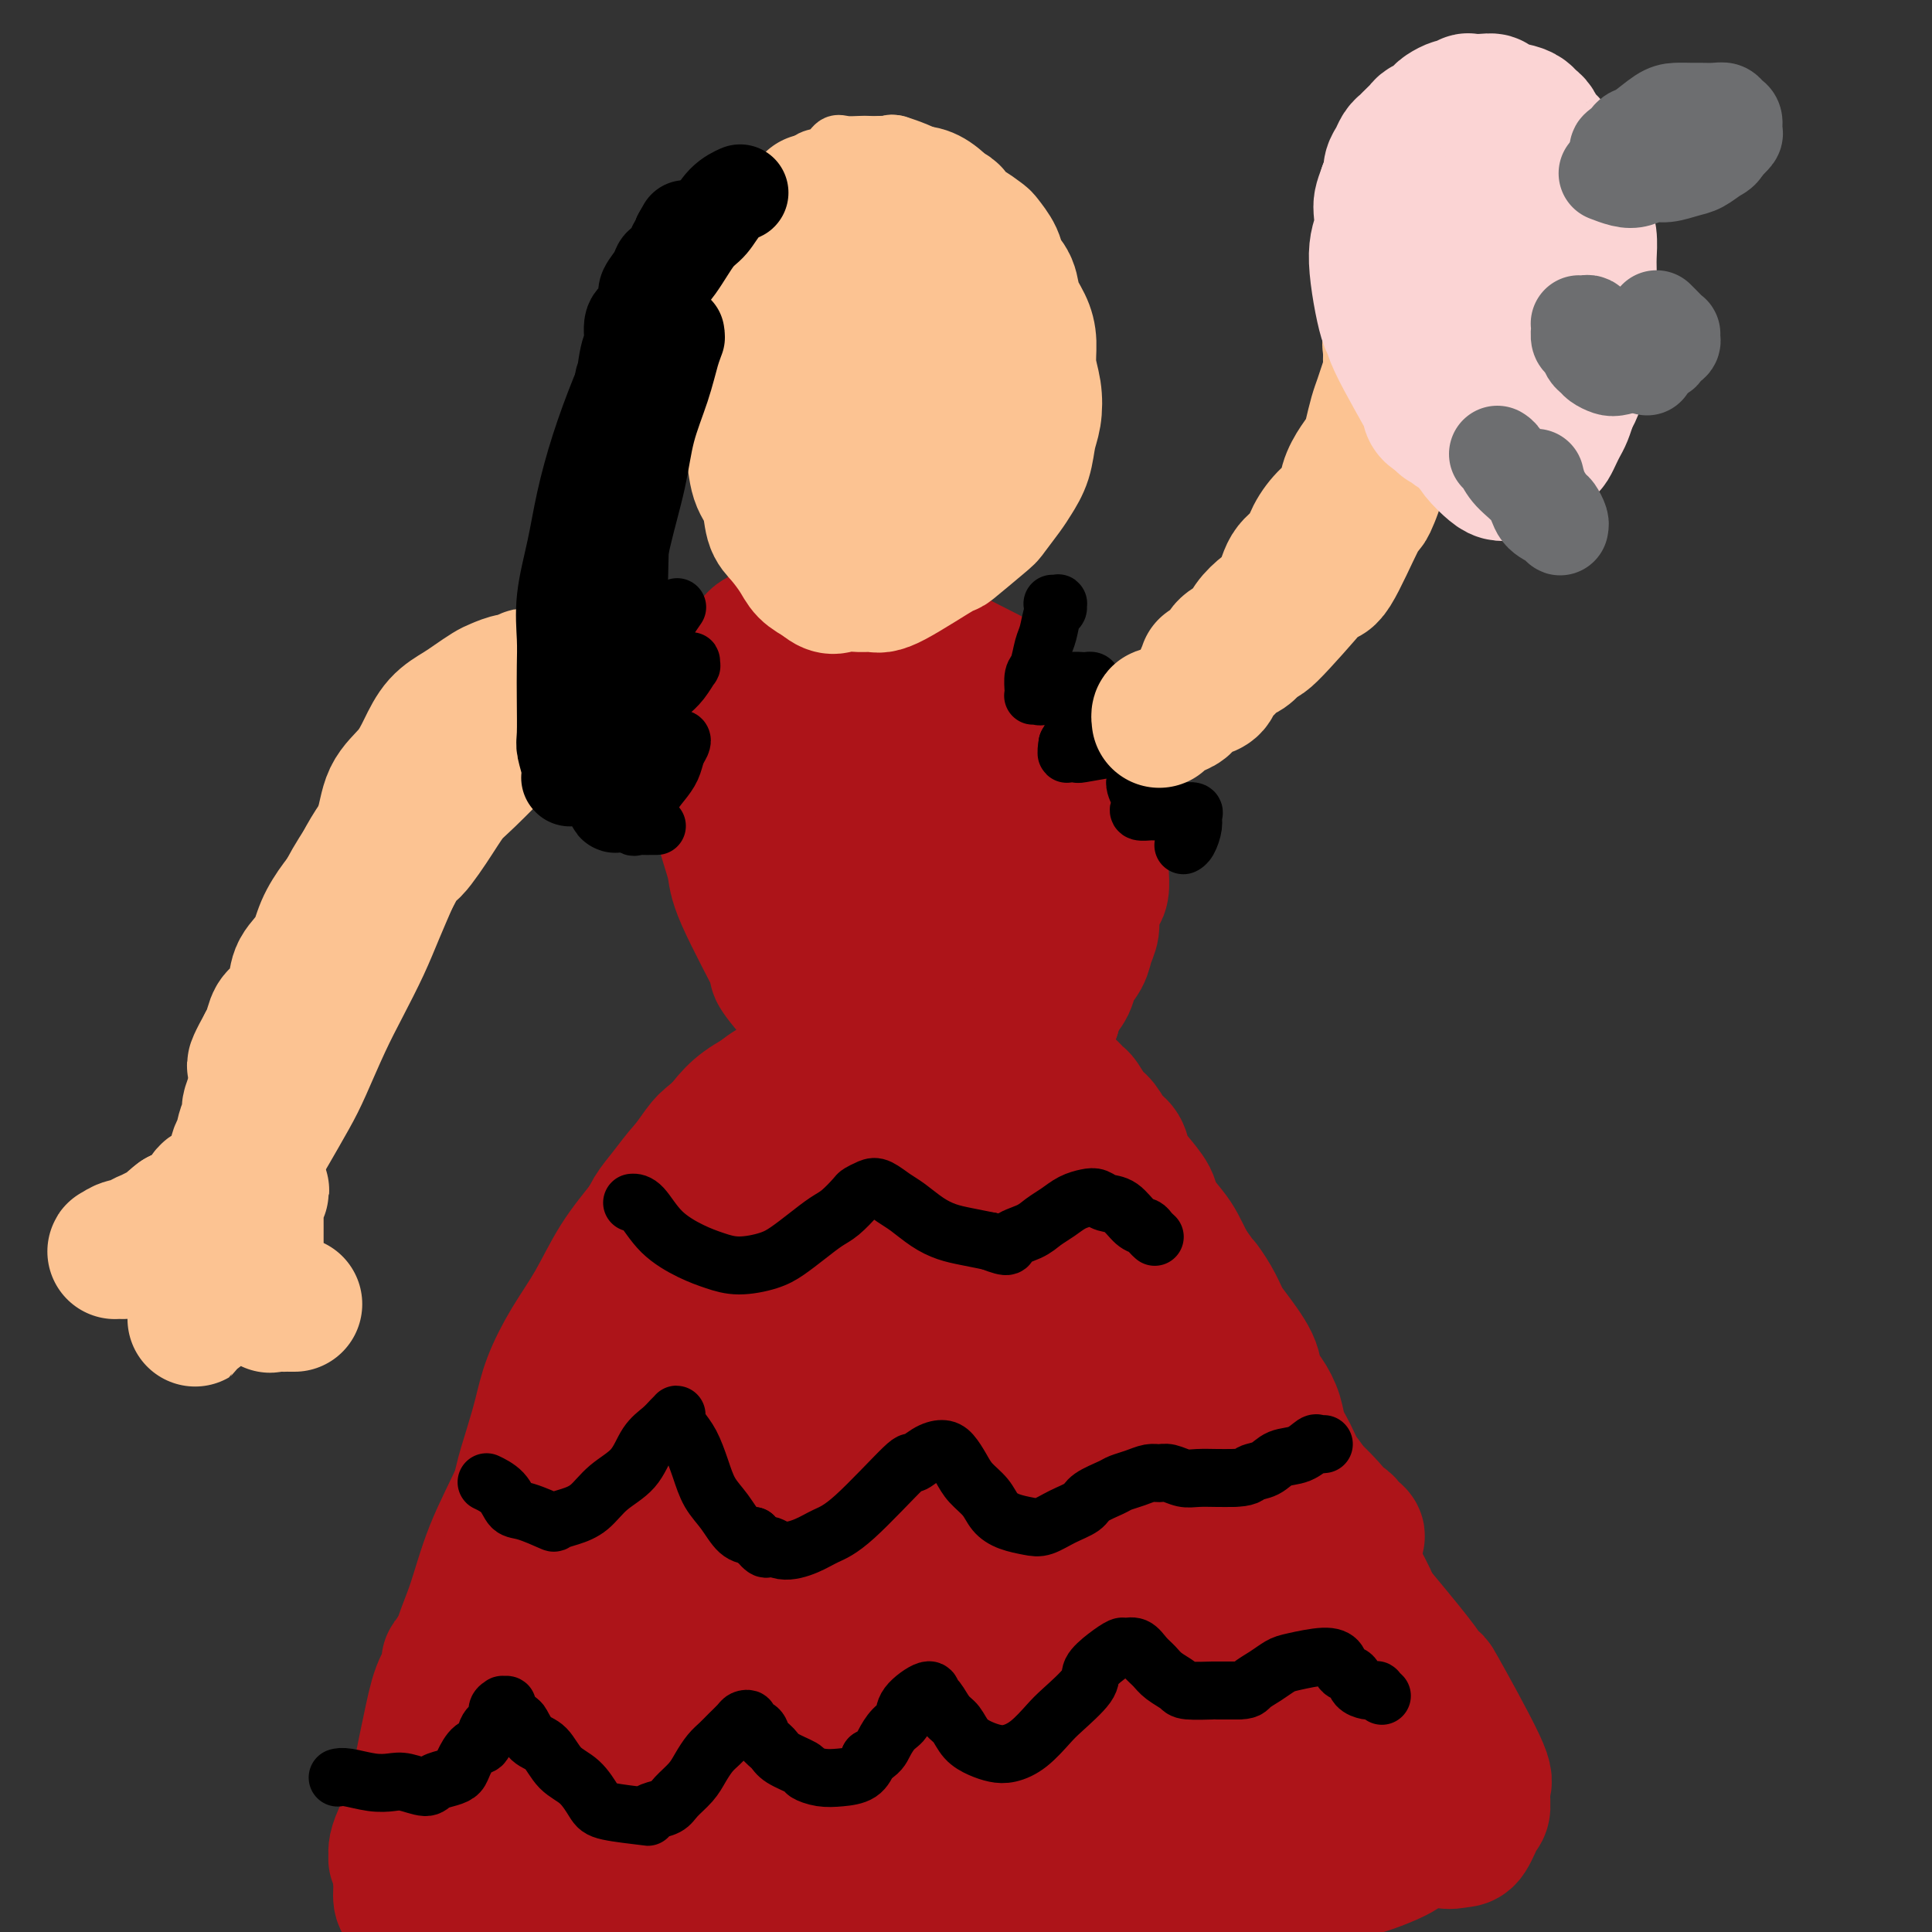 <svg viewBox='0 0 400 400' version='1.1' xmlns='http://www.w3.org/2000/svg' xmlns:xlink='http://www.w3.org/1999/xlink'><rect x="0" y="0" width="400" height="400" fill="#333333" stroke="none"/><g fill='none' stroke='#AD1419' stroke-width='28' stroke-linecap='round' stroke-linejoin='round'><path d='M169,219c-0.005,0.004 -0.009,0.008 0,0c0.009,-0.008 0.032,-0.029 0,0c-0.032,0.029 -0.119,0.108 0,0c0.119,-0.108 0.444,-0.401 0,0c-0.444,0.401 -1.656,1.498 -2,2c-0.344,0.502 0.181,0.410 -1,1c-1.181,0.590 -4.068,1.863 -6,3c-1.932,1.137 -2.910,2.139 -5,4c-2.090,1.861 -5.293,4.580 -7,6c-1.707,1.420 -1.918,1.539 -3,3c-1.082,1.461 -3.033,4.264 -5,7c-1.967,2.736 -3.948,5.405 -6,8c-2.052,2.595 -4.174,5.115 -6,8c-1.826,2.885 -3.357,6.135 -5,9c-1.643,2.865 -3.400,5.346 -5,8c-1.600,2.654 -3.045,5.483 -4,8c-0.955,2.517 -1.422,4.724 -2,7c-0.578,2.276 -1.268,4.622 -2,7c-0.732,2.378 -1.506,4.789 -2,7c-0.494,2.211 -0.710,4.222 -1,6c-0.290,1.778 -0.656,3.323 -1,5c-0.344,1.677 -0.665,3.488 -1,5c-0.335,1.512 -0.682,2.727 -1,4c-0.318,1.273 -0.607,2.606 -1,4c-0.393,1.394 -0.890,2.849 -1,4c-0.110,1.151 0.166,1.999 0,3c-0.166,1.001 -0.776,2.154 -1,3c-0.224,0.846 -0.064,1.385 0,2c0.064,0.615 0.032,1.308 0,2'/><path d='M101,345c-1.083,6.088 -0.291,2.307 0,1c0.291,-1.307 0.081,-0.141 0,0c-0.081,0.141 -0.033,-0.742 0,-1c0.033,-0.258 0.050,0.109 0,0c-0.050,-0.109 -0.168,-0.694 0,-1c0.168,-0.306 0.621,-0.333 1,-1c0.379,-0.667 0.684,-1.972 1,-3c0.316,-1.028 0.644,-1.777 1,-3c0.356,-1.223 0.742,-2.919 1,-5c0.258,-2.081 0.390,-4.547 1,-7c0.610,-2.453 1.699,-4.893 2,-7c0.301,-2.107 -0.187,-3.881 0,-6c0.187,-2.119 1.050,-4.582 2,-7c0.950,-2.418 1.986,-4.792 3,-8c1.014,-3.208 2.005,-7.250 3,-10c0.995,-2.750 1.995,-4.208 3,-6c1.005,-1.792 2.016,-3.918 3,-6c0.984,-2.082 1.939,-4.122 3,-6c1.061,-1.878 2.226,-3.596 3,-5c0.774,-1.404 1.158,-2.493 2,-4c0.842,-1.507 2.143,-3.430 3,-5c0.857,-1.570 1.272,-2.786 2,-4c0.728,-1.214 1.771,-2.425 3,-4c1.229,-1.575 2.643,-3.514 4,-5c1.357,-1.486 2.655,-2.519 4,-4c1.345,-1.481 2.737,-3.412 4,-5c1.263,-1.588 2.396,-2.834 4,-4c1.604,-1.166 3.677,-2.251 5,-3c1.323,-0.749 1.895,-1.163 3,-2c1.105,-0.837 2.744,-2.096 4,-3c1.256,-0.904 2.128,-1.452 3,-2'/><path d='M169,219c4.713,-3.725 2.996,-1.538 3,-1c0.004,0.538 1.730,-0.574 3,-1c1.270,-0.426 2.085,-0.167 3,0c0.915,0.167 1.929,0.240 3,0c1.071,-0.240 2.200,-0.794 3,-1c0.800,-0.206 1.271,-0.065 2,0c0.729,0.065 1.717,0.055 3,0c1.283,-0.055 2.861,-0.155 4,0c1.139,0.155 1.837,0.566 3,1c1.163,0.434 2.789,0.890 4,1c1.211,0.110 2.005,-0.125 3,0c0.995,0.125 2.191,0.611 3,1c0.809,0.389 1.232,0.682 2,1c0.768,0.318 1.882,0.661 3,1c1.118,0.339 2.240,0.672 3,1c0.760,0.328 1.158,0.649 2,1c0.842,0.351 2.126,0.731 3,1c0.874,0.269 1.336,0.427 2,1c0.664,0.573 1.528,1.561 2,2c0.472,0.439 0.550,0.329 1,1c0.450,0.671 1.272,2.122 2,3c0.728,0.878 1.363,1.182 2,2c0.637,0.818 1.278,2.152 2,3c0.722,0.848 1.525,1.212 2,2c0.475,0.788 0.620,2.000 1,3c0.380,1.000 0.994,1.789 2,3c1.006,1.211 2.405,2.844 3,4c0.595,1.156 0.386,1.836 1,3c0.614,1.164 2.050,2.813 3,4c0.950,1.187 1.414,1.910 2,3c0.586,1.090 1.293,2.545 2,4'/><path d='M246,262c4.763,6.660 3.172,4.312 3,4c-0.172,-0.312 1.077,1.414 2,3c0.923,1.586 1.521,3.032 2,4c0.479,0.968 0.839,1.459 2,3c1.161,1.541 3.122,4.134 4,6c0.878,1.866 0.672,3.005 1,4c0.328,0.995 1.190,1.845 2,3c0.810,1.155 1.569,2.615 2,4c0.431,1.385 0.534,2.695 1,4c0.466,1.305 1.295,2.604 2,4c0.705,1.396 1.287,2.888 2,4c0.713,1.112 1.557,1.844 2,3c0.443,1.156 0.485,2.737 1,4c0.515,1.263 1.505,2.208 2,3c0.495,0.792 0.497,1.431 1,2c0.503,0.569 1.508,1.069 2,2c0.492,0.931 0.471,2.292 1,3c0.529,0.708 1.610,0.764 2,1c0.390,0.236 0.091,0.652 0,1c-0.091,0.348 0.027,0.629 0,1c-0.027,0.371 -0.200,0.831 0,1c0.200,0.169 0.771,0.048 1,0c0.229,-0.048 0.114,-0.024 0,0'/><path d='M281,326c5.362,10.100 1.268,3.350 0,1c-1.268,-2.350 0.289,-0.300 1,1c0.711,1.300 0.576,1.850 1,3c0.424,1.150 1.409,2.898 2,4c0.591,1.102 0.789,1.556 1,2c0.211,0.444 0.434,0.877 1,2c0.566,1.123 1.476,2.935 2,4c0.524,1.065 0.662,1.381 1,2c0.338,0.619 0.876,1.539 1,2c0.124,0.461 -0.167,0.463 0,1c0.167,0.537 0.793,1.608 1,2c0.207,0.392 -0.004,0.105 0,0c0.004,-0.105 0.222,-0.028 0,0c-0.222,0.028 -0.885,0.008 -1,0c-0.115,-0.008 0.316,-0.002 0,0c-0.316,0.002 -1.380,0.001 -2,0c-0.620,-0.001 -0.795,-0.000 -1,0c-0.205,0.000 -0.439,0.000 -1,0c-0.561,-0.000 -1.449,-0.000 -2,0c-0.551,0.000 -0.764,0.000 -1,0c-0.236,-0.000 -0.496,-0.000 -1,0c-0.504,0.000 -1.252,0.000 -2,0'/><path d='M281,350c-2.132,-0.060 -1.963,-0.208 -2,0c-0.037,0.208 -0.279,0.774 -1,1c-0.721,0.226 -1.920,0.113 -3,0c-1.080,-0.113 -2.039,-0.226 -3,0c-0.961,0.226 -1.922,0.793 -3,1c-1.078,0.207 -2.271,0.056 -3,0c-0.729,-0.056 -0.994,-0.015 -2,0c-1.006,0.015 -2.752,0.004 -4,0c-1.248,-0.004 -1.999,-0.001 -3,0c-1.001,0.001 -2.253,0.000 -3,0c-0.747,-0.000 -0.989,-0.000 -2,0c-1.011,0.000 -2.790,0.000 -4,0c-1.210,-0.000 -1.849,-0.000 -3,0c-1.151,0.000 -2.813,0.000 -4,0c-1.187,-0.000 -1.899,-0.000 -3,0c-1.101,0.000 -2.591,-0.000 -4,0c-1.409,0.000 -2.738,0.000 -4,0c-1.262,-0.000 -2.455,-0.000 -4,0c-1.545,0.000 -3.440,0.000 -5,0c-1.560,-0.000 -2.786,-0.000 -4,0c-1.214,0.000 -2.416,0.000 -4,0c-1.584,-0.000 -3.549,-0.001 -5,0c-1.451,0.001 -2.389,0.005 -4,0c-1.611,-0.005 -3.896,-0.017 -6,0c-2.104,0.017 -4.027,0.064 -6,0c-1.973,-0.064 -3.997,-0.238 -6,0c-2.003,0.238 -3.987,0.890 -6,1c-2.013,0.110 -4.055,-0.321 -6,0c-1.945,0.321 -3.793,1.394 -6,2c-2.207,0.606 -4.773,0.745 -7,1c-2.227,0.255 -4.113,0.628 -6,1'/><path d='M155,357c-5.628,0.973 -4.200,0.906 -5,1c-0.800,0.094 -3.830,0.350 -6,1c-2.170,0.650 -3.480,1.695 -5,2c-1.520,0.305 -3.250,-0.128 -5,0c-1.750,0.128 -3.521,0.819 -5,1c-1.479,0.181 -2.665,-0.148 -4,0c-1.335,0.148 -2.820,0.772 -4,1c-1.180,0.228 -2.056,0.061 -3,0c-0.944,-0.061 -1.955,-0.016 -3,0c-1.045,0.016 -2.122,0.004 -3,0c-0.878,-0.004 -1.556,-0.001 -2,0c-0.444,0.001 -0.655,-0.000 -1,0c-0.345,0.000 -0.824,0.002 -1,0c-0.176,-0.002 -0.050,-0.009 1,-2c1.050,-1.991 3.025,-5.965 5,-10c1.975,-4.035 3.949,-8.131 6,-12c2.051,-3.869 4.180,-7.509 6,-11c1.820,-3.491 3.333,-6.831 5,-10c1.667,-3.169 3.488,-6.167 5,-9c1.512,-2.833 2.716,-5.502 4,-8c1.284,-2.498 2.650,-4.824 4,-7c1.350,-2.176 2.685,-4.201 4,-6c1.315,-1.799 2.610,-3.370 4,-5c1.390,-1.630 2.874,-3.318 4,-5c1.126,-1.682 1.892,-3.356 3,-5c1.108,-1.644 2.557,-3.257 4,-5c1.443,-1.743 2.878,-3.616 4,-5c1.122,-1.384 1.930,-2.278 3,-4c1.070,-1.722 2.404,-4.271 4,-6c1.596,-1.729 3.456,-2.637 5,-4c1.544,-1.363 2.772,-3.182 4,-5'/><path d='M183,244c6.508,-8.501 3.278,-4.755 3,-4c-0.278,0.755 2.398,-1.482 4,-3c1.602,-1.518 2.132,-2.316 3,-3c0.868,-0.684 2.076,-1.255 3,-2c0.924,-0.745 1.566,-1.666 2,-2c0.434,-0.334 0.660,-0.083 1,0c0.340,0.083 0.792,-0.004 1,0c0.208,0.004 0.170,0.097 0,0c-0.170,-0.097 -0.473,-0.386 -1,0c-0.527,0.386 -1.278,1.447 -2,2c-0.722,0.553 -1.416,0.598 -2,1c-0.584,0.402 -1.057,1.162 -2,2c-0.943,0.838 -2.355,1.756 -4,3c-1.645,1.244 -3.522,2.816 -6,5c-2.478,2.184 -5.557,4.980 -8,7c-2.443,2.020 -4.250,3.263 -7,6c-2.750,2.737 -6.444,6.968 -9,10c-2.556,3.032 -3.976,4.864 -6,7c-2.024,2.136 -4.653,4.576 -7,7c-2.347,2.424 -4.411,4.831 -6,7c-1.589,2.169 -2.702,4.099 -4,6c-1.298,1.901 -2.782,3.772 -4,6c-1.218,2.228 -2.169,4.812 -3,7c-0.831,2.188 -1.543,3.980 -2,6c-0.457,2.020 -0.658,4.267 -1,6c-0.342,1.733 -0.824,2.952 -1,4c-0.176,1.048 -0.044,1.924 0,3c0.044,1.076 0.002,2.350 0,3c-0.002,0.650 0.038,0.675 0,1c-0.038,0.325 -0.154,0.950 0,1c0.154,0.050 0.577,-0.475 1,-1'/><path d='M126,329c-0.352,3.224 0.267,-0.217 1,-2c0.733,-1.783 1.580,-1.907 3,-4c1.420,-2.093 3.412,-6.154 5,-9c1.588,-2.846 2.773,-4.479 5,-9c2.227,-4.521 5.497,-11.932 7,-15c1.503,-3.068 1.239,-1.793 2,-3c0.761,-1.207 2.548,-4.894 4,-8c1.452,-3.106 2.570,-5.629 4,-8c1.430,-2.371 3.173,-4.590 5,-7c1.827,-2.410 3.739,-5.012 5,-7c1.261,-1.988 1.871,-3.363 3,-5c1.129,-1.637 2.775,-3.537 4,-5c1.225,-1.463 2.028,-2.489 3,-3c0.972,-0.511 2.115,-0.506 3,-1c0.885,-0.494 1.514,-1.485 2,-2c0.486,-0.515 0.831,-0.553 1,0c0.169,0.553 0.163,1.698 0,2c-0.163,0.302 -0.484,-0.238 -2,3c-1.516,3.238 -4.228,10.253 -8,18c-3.772,7.747 -8.602,16.226 -12,23c-3.398,6.774 -5.362,11.842 -8,17c-2.638,5.158 -5.950,10.406 -8,14c-2.050,3.594 -2.839,5.534 -4,8c-1.161,2.466 -2.693,5.460 -4,8c-1.307,2.540 -2.388,4.628 -3,6c-0.612,1.372 -0.754,2.029 -1,3c-0.246,0.971 -0.596,2.255 -1,3c-0.404,0.745 -0.861,0.952 -1,1c-0.139,0.048 0.039,-0.064 0,0c-0.039,0.064 -0.297,0.304 0,0c0.297,-0.304 1.148,-1.152 2,-2'/><path d='M133,345c-7.323,15.692 -1.129,2.922 2,-3c3.129,-5.922 3.195,-4.997 6,-8c2.805,-3.003 8.351,-9.934 12,-15c3.649,-5.066 5.402,-8.266 9,-13c3.598,-4.734 9.042,-11.002 12,-14c2.958,-2.998 3.431,-2.725 4,-3c0.569,-0.275 1.234,-1.097 2,-2c0.766,-0.903 1.634,-1.886 2,-2c0.366,-0.114 0.231,0.640 0,1c-0.231,0.360 -0.556,0.327 -1,1c-0.444,0.673 -1.006,2.051 -2,4c-0.994,1.949 -2.419,4.470 -4,7c-1.581,2.530 -3.319,5.068 -5,8c-1.681,2.932 -3.305,6.259 -5,9c-1.695,2.741 -3.462,4.895 -5,7c-1.538,2.105 -2.847,4.162 -4,6c-1.153,1.838 -2.152,3.459 -3,5c-0.848,1.541 -1.547,3.003 -2,4c-0.453,0.997 -0.662,1.528 -1,2c-0.338,0.472 -0.806,0.885 -1,1c-0.194,0.115 -0.114,-0.069 0,0c0.114,0.069 0.261,0.391 1,0c0.739,-0.391 2.069,-1.494 3,-2c0.931,-0.506 1.463,-0.413 3,-1c1.537,-0.587 4.079,-1.853 7,-3c2.921,-1.147 6.222,-2.175 9,-3c2.778,-0.825 5.035,-1.448 8,-2c2.965,-0.552 6.640,-1.035 10,-1c3.360,0.035 6.405,0.586 9,1c2.595,0.414 4.742,0.690 7,1c2.258,0.310 4.629,0.655 7,1'/><path d='M213,331c6.155,0.655 5.042,1.293 6,2c0.958,0.707 3.989,1.485 6,2c2.011,0.515 3.004,0.768 4,1c0.996,0.232 1.996,0.444 3,1c1.004,0.556 2.012,1.455 3,2c0.988,0.545 1.955,0.734 3,1c1.045,0.266 2.167,0.607 3,1c0.833,0.393 1.376,0.838 2,1c0.624,0.162 1.330,0.041 2,0c0.670,-0.041 1.304,-0.003 2,0c0.696,0.003 1.454,-0.029 2,0c0.546,0.029 0.879,0.118 1,0c0.121,-0.118 0.031,-0.444 0,-1c-0.031,-0.556 -0.004,-1.344 0,-2c0.004,-0.656 -0.017,-1.182 0,-2c0.017,-0.818 0.070,-1.928 0,-3c-0.070,-1.072 -0.265,-2.106 -1,-5c-0.735,-2.894 -2.012,-7.647 -3,-11c-0.988,-3.353 -1.688,-5.307 -3,-9c-1.312,-3.693 -3.238,-9.124 -5,-13c-1.762,-3.876 -3.362,-6.198 -5,-9c-1.638,-2.802 -3.316,-6.086 -5,-9c-1.684,-2.914 -3.374,-5.458 -5,-8c-1.626,-2.542 -3.187,-5.083 -5,-7c-1.813,-1.917 -3.878,-3.212 -6,-5c-2.122,-1.788 -4.302,-4.070 -6,-6c-1.698,-1.930 -2.913,-3.509 -4,-5c-1.087,-1.491 -2.044,-2.895 -3,-4c-0.956,-1.105 -1.911,-1.913 -3,-3c-1.089,-1.087 -2.311,-2.453 -3,-3c-0.689,-0.547 -0.844,-0.273 -1,0'/><path d='M192,237c-5.604,-6.298 -1.614,-1.544 0,0c1.614,1.544 0.852,-0.121 1,0c0.148,0.121 1.205,2.028 2,3c0.795,0.972 1.327,1.008 5,4c3.673,2.992 10.486,8.941 14,12c3.514,3.059 3.729,3.230 8,7c4.271,3.770 12.597,11.141 18,16c5.403,4.859 7.884,7.206 11,10c3.116,2.794 6.866,6.034 10,9c3.134,2.966 5.653,5.657 8,8c2.347,2.343 4.521,4.338 6,6c1.479,1.662 2.263,2.992 3,4c0.737,1.008 1.426,1.693 2,2c0.574,0.307 1.033,0.234 1,0c-0.033,-0.234 -0.557,-0.631 -1,-1c-0.443,-0.369 -0.806,-0.711 -1,-1c-0.194,-0.289 -0.218,-0.524 -1,-1c-0.782,-0.476 -2.323,-1.191 -4,-2c-1.677,-0.809 -3.491,-1.712 -5,-3c-1.509,-1.288 -2.714,-2.961 -7,-7c-4.286,-4.039 -11.652,-10.443 -17,-15c-5.348,-4.557 -8.678,-7.268 -12,-10c-3.322,-2.732 -6.637,-5.485 -10,-8c-3.363,-2.515 -6.774,-4.793 -10,-7c-3.226,-2.207 -6.266,-4.343 -9,-6c-2.734,-1.657 -5.162,-2.834 -7,-4c-1.838,-1.166 -3.086,-2.321 -4,-3c-0.914,-0.679 -1.492,-0.883 -2,-1c-0.508,-0.117 -0.944,-0.147 -1,0c-0.056,0.147 0.270,0.471 1,2c0.730,1.529 1.865,4.265 3,7'/><path d='M194,258c2.499,5.962 6.746,16.368 9,24c2.254,7.632 2.513,12.490 3,16c0.487,3.510 1.200,5.670 2,8c0.800,2.330 1.688,4.829 2,6c0.312,1.171 0.049,1.014 0,1c-0.049,-0.014 0.117,0.117 0,0c-0.117,-0.117 -0.516,-0.480 -1,-1c-0.484,-0.520 -1.054,-1.196 -2,-5c-0.946,-3.804 -2.270,-10.736 -4,-17c-1.730,-6.264 -3.867,-11.861 -5,-15c-1.133,-3.139 -1.263,-3.820 -2,-5c-0.737,-1.180 -2.083,-2.859 -3,-4c-0.917,-1.141 -1.405,-1.742 -2,-2c-0.595,-0.258 -1.296,-0.171 -2,0c-0.704,0.171 -1.412,0.427 -3,3c-1.588,2.573 -4.056,7.464 -6,12c-1.944,4.536 -3.365,8.717 -5,13c-1.635,4.283 -3.485,8.667 -5,12c-1.515,3.333 -2.697,5.614 -4,8c-1.303,2.386 -2.729,4.875 -4,7c-1.271,2.125 -2.388,3.885 -3,5c-0.612,1.115 -0.720,1.587 -1,2c-0.280,0.413 -0.732,0.769 -1,1c-0.268,0.231 -0.352,0.339 0,0c0.352,-0.339 1.139,-1.124 2,-2c0.861,-0.876 1.797,-1.844 3,-7c1.203,-5.156 2.673,-14.500 4,-23c1.327,-8.500 2.510,-16.155 3,-22c0.490,-5.845 0.286,-9.881 0,-13c-0.286,-3.119 -0.653,-5.320 -1,-7c-0.347,-1.680 -0.673,-2.840 -1,-4'/><path d='M167,249c-0.613,-3.882 -1.147,-1.586 -2,-1c-0.853,0.586 -2.025,-0.539 -3,-1c-0.975,-0.461 -1.754,-0.259 -3,0c-1.246,0.259 -2.961,0.576 -5,1c-2.039,0.424 -4.404,0.956 -6,2c-1.596,1.044 -2.423,2.601 -5,5c-2.577,2.399 -6.905,5.640 -9,7c-2.095,1.360 -1.958,0.840 -3,2c-1.042,1.160 -3.261,3.998 -5,7c-1.739,3.002 -2.996,6.166 -5,10c-2.004,3.834 -4.755,8.339 -7,13c-2.245,4.661 -3.985,9.478 -6,14c-2.015,4.522 -4.306,8.749 -6,13c-1.694,4.251 -2.791,8.524 -4,12c-1.209,3.476 -2.531,6.154 -3,9c-0.469,2.846 -0.084,5.861 0,8c0.084,2.139 -0.132,3.401 0,5c0.132,1.599 0.613,3.536 1,5c0.387,1.464 0.681,2.455 1,3c0.319,0.545 0.663,0.643 1,1c0.337,0.357 0.666,0.972 1,1c0.334,0.028 0.674,-0.532 1,-1c0.326,-0.468 0.639,-0.843 1,-1c0.361,-0.157 0.769,-0.095 1,-1c0.231,-0.905 0.285,-2.777 1,-5c0.715,-2.223 2.090,-4.799 3,-8c0.910,-3.201 1.354,-7.029 2,-10c0.646,-2.971 1.493,-5.085 2,-8c0.507,-2.915 0.675,-6.631 1,-9c0.325,-2.369 0.807,-3.391 1,-4c0.193,-0.609 0.096,-0.804 0,-1'/><path d='M112,317c0.604,-5.298 -0.886,-2.544 -2,-1c-1.114,1.544 -1.853,1.877 -2,2c-0.147,0.123 0.299,0.035 -2,4c-2.299,3.965 -7.344,11.982 -10,17c-2.656,5.018 -2.922,7.036 -4,12c-1.078,4.964 -2.968,12.874 -4,17c-1.032,4.126 -1.205,4.469 -2,6c-0.795,1.531 -2.212,4.251 -3,6c-0.788,1.749 -0.948,2.527 -1,3c-0.052,0.473 0.002,0.643 0,1c-0.002,0.357 -0.061,0.902 0,1c0.061,0.098 0.244,-0.252 1,-1c0.756,-0.748 2.087,-1.893 3,-3c0.913,-1.107 1.407,-2.175 2,-4c0.593,-1.825 1.283,-4.408 2,-7c0.717,-2.592 1.460,-5.193 2,-8c0.540,-2.807 0.878,-5.819 1,-8c0.122,-2.181 0.027,-3.532 0,-5c-0.027,-1.468 0.015,-3.054 0,-4c-0.015,-0.946 -0.087,-1.252 0,-1c0.087,0.252 0.333,1.062 0,2c-0.333,0.938 -1.246,2.004 -2,4c-0.754,1.996 -1.351,4.922 -2,8c-0.649,3.078 -1.352,6.310 -2,10c-0.648,3.690 -1.243,7.840 -2,11c-0.757,3.160 -1.676,5.329 -2,7c-0.324,1.671 -0.054,2.843 0,4c0.054,1.157 -0.109,2.300 0,3c0.109,0.700 0.491,0.958 1,1c0.509,0.042 1.145,-0.131 2,-1c0.855,-0.869 1.927,-2.435 3,-4'/><path d='M89,389c1.923,-2.101 3.731,-5.355 5,-8c1.269,-2.645 2.001,-4.681 3,-7c0.999,-2.319 2.267,-4.920 3,-7c0.733,-2.080 0.933,-3.639 1,-5c0.067,-1.361 0.001,-2.523 0,-3c-0.001,-0.477 0.064,-0.268 0,0c-0.064,0.268 -0.255,0.595 -1,2c-0.745,1.405 -2.043,3.888 -3,6c-0.957,2.112 -1.574,3.853 -2,6c-0.426,2.147 -0.662,4.700 -1,7c-0.338,2.300 -0.779,4.348 -1,6c-0.221,1.652 -0.222,2.908 0,4c0.222,1.092 0.667,2.018 1,3c0.333,0.982 0.554,2.019 1,2c0.446,-0.019 1.117,-1.093 2,-2c0.883,-0.907 1.978,-1.649 3,-3c1.022,-1.351 1.973,-3.313 3,-5c1.027,-1.687 2.132,-3.098 3,-5c0.868,-1.902 1.499,-4.295 2,-6c0.501,-1.705 0.874,-2.724 1,-4c0.126,-1.276 0.007,-2.811 0,-4c-0.007,-1.189 0.099,-2.031 0,-2c-0.099,0.031 -0.404,0.937 -1,2c-0.596,1.063 -1.482,2.284 -2,4c-0.518,1.716 -0.669,3.927 -1,6c-0.331,2.073 -0.842,4.008 -1,6c-0.158,1.992 0.038,4.042 0,6c-0.038,1.958 -0.309,3.824 0,5c0.309,1.176 1.199,1.663 2,2c0.801,0.337 1.515,0.525 3,0c1.485,-0.525 3.743,-1.762 6,-3'/><path d='M115,392c2.676,-1.152 3.866,-3.530 5,-6c1.134,-2.470 2.214,-5.030 3,-7c0.786,-1.970 1.279,-3.351 2,-5c0.721,-1.649 1.668,-3.568 2,-5c0.332,-1.432 0.047,-2.378 0,-3c-0.047,-0.622 0.144,-0.920 0,-1c-0.144,-0.080 -0.624,0.057 -1,1c-0.376,0.943 -0.648,2.692 -1,4c-0.352,1.308 -0.784,2.177 -1,5c-0.216,2.823 -0.218,7.602 0,10c0.218,2.398 0.654,2.417 1,3c0.346,0.583 0.600,1.730 1,3c0.400,1.270 0.946,2.662 3,3c2.054,0.338 5.615,-0.377 8,-2c2.385,-1.623 3.592,-4.155 5,-7c1.408,-2.845 3.016,-6.005 4,-9c0.984,-2.995 1.343,-5.826 2,-8c0.657,-2.174 1.613,-3.693 2,-5c0.387,-1.307 0.206,-2.404 0,-3c-0.206,-0.596 -0.438,-0.693 -1,-1c-0.562,-0.307 -1.455,-0.824 -2,0c-0.545,0.824 -0.743,2.989 -1,5c-0.257,2.011 -0.575,3.869 -1,6c-0.425,2.131 -0.958,4.534 -1,7c-0.042,2.466 0.406,4.995 1,7c0.594,2.005 1.333,3.485 2,5c0.667,1.515 1.262,3.066 2,4c0.738,0.934 1.621,1.250 4,0c2.379,-1.250 6.256,-4.067 9,-8c2.744,-3.933 4.355,-8.981 5,-13c0.645,-4.019 0.322,-7.010 0,-10'/><path d='M167,362c0.583,-4.729 -0.460,-5.052 -1,-6c-0.540,-0.948 -0.577,-2.522 -1,-3c-0.423,-0.478 -1.232,0.139 -2,0c-0.768,-0.139 -1.493,-1.033 -3,3c-1.507,4.033 -3.795,12.994 -5,18c-1.205,5.006 -1.327,6.059 -1,8c0.327,1.941 1.104,4.771 2,7c0.896,2.229 1.911,3.857 4,5c2.089,1.143 5.252,1.802 7,2c1.748,0.198 2.082,-0.066 4,-1c1.918,-0.934 5.418,-2.538 8,-4c2.582,-1.462 4.244,-2.783 6,-5c1.756,-2.217 3.607,-5.332 5,-8c1.393,-2.668 2.330,-4.890 3,-7c0.670,-2.110 1.074,-4.110 1,-6c-0.074,-1.890 -0.626,-3.672 -1,-5c-0.374,-1.328 -0.571,-2.203 -1,-3c-0.429,-0.797 -1.090,-1.518 -2,-1c-0.910,0.518 -2.068,2.273 -3,4c-0.932,1.727 -1.639,3.425 -2,6c-0.361,2.575 -0.377,6.025 0,9c0.377,2.975 1.145,5.474 2,8c0.855,2.526 1.795,5.080 3,7c1.205,1.920 2.673,3.205 4,4c1.327,0.795 2.513,1.100 5,0c2.487,-1.100 6.274,-3.604 10,-8c3.726,-4.396 7.390,-10.683 9,-15c1.610,-4.317 1.164,-6.662 1,-9c-0.164,-2.338 -0.047,-4.668 0,-6c0.047,-1.332 0.023,-1.666 0,-2'/><path d='M219,354c0.026,-2.681 -0.408,-0.883 -1,0c-0.592,0.883 -1.343,0.851 -2,2c-0.657,1.149 -1.219,3.480 -2,6c-0.781,2.520 -1.781,5.228 -2,9c-0.219,3.772 0.344,8.607 1,12c0.656,3.393 1.406,5.342 2,7c0.594,1.658 1.033,3.023 2,4c0.967,0.977 2.462,1.566 4,2c1.538,0.434 3.120,0.714 5,0c1.880,-0.714 4.060,-2.423 6,-4c1.940,-1.577 3.641,-3.021 5,-5c1.359,-1.979 2.377,-4.492 3,-7c0.623,-2.508 0.851,-5.010 1,-7c0.149,-1.990 0.220,-3.468 0,-5c-0.220,-1.532 -0.732,-3.117 -1,-4c-0.268,-0.883 -0.292,-1.063 -1,-1c-0.708,0.063 -2.100,0.368 -3,1c-0.900,0.632 -1.308,1.590 -2,3c-0.692,1.410 -1.669,3.271 -2,5c-0.331,1.729 -0.018,3.325 0,5c0.018,1.675 -0.259,3.430 0,5c0.259,1.570 1.056,2.955 2,4c0.944,1.045 2.036,1.748 3,2c0.964,0.252 1.801,0.051 3,0c1.199,-0.051 2.760,0.046 4,-1c1.240,-1.046 2.159,-3.237 3,-5c0.841,-1.763 1.604,-3.100 2,-5c0.396,-1.900 0.426,-4.365 0,-6c-0.426,-1.635 -1.307,-2.440 -2,-4c-0.693,-1.560 -1.198,-3.874 -2,-5c-0.802,-1.126 -1.901,-1.063 -3,-1'/><path d='M242,361c-1.691,-1.486 -2.420,-0.201 -3,1c-0.580,1.201 -1.012,2.319 -1,4c0.012,1.681 0.468,3.926 1,6c0.532,2.074 1.139,3.977 2,6c0.861,2.023 1.974,4.165 3,6c1.026,1.835 1.964,3.364 3,5c1.036,1.636 2.168,3.378 4,4c1.832,0.622 4.362,0.122 6,1c1.638,0.878 2.384,3.132 5,-1c2.616,-4.132 7.103,-14.650 9,-21c1.897,-6.350 1.205,-8.533 1,-11c-0.205,-2.467 0.077,-5.220 0,-7c-0.077,-1.780 -0.511,-2.588 -1,-3c-0.489,-0.412 -1.031,-0.430 -2,0c-0.969,0.430 -2.363,1.307 -3,2c-0.637,0.693 -0.516,1.200 -1,3c-0.484,1.800 -1.573,4.892 -2,8c-0.427,3.108 -0.194,6.233 0,9c0.194,2.767 0.347,5.175 1,7c0.653,1.825 1.807,3.068 3,4c1.193,0.932 2.426,1.553 4,2c1.574,0.447 3.488,0.719 5,1c1.512,0.281 2.621,0.571 5,0c2.379,-0.571 6.028,-2.003 8,-3c1.972,-0.997 2.266,-1.558 3,-3c0.734,-1.442 1.907,-3.766 3,-6c1.093,-2.234 2.105,-4.378 2,-7c-0.105,-2.622 -1.327,-5.724 -2,-8c-0.673,-2.276 -0.797,-3.728 -1,-5c-0.203,-1.272 -0.487,-2.363 -1,-3c-0.513,-0.637 -1.257,-0.818 -2,-1'/><path d='M291,351c-0.931,-2.000 -0.259,1.500 0,3c0.259,1.500 0.104,0.999 0,2c-0.104,1.001 -0.156,3.505 0,6c0.156,2.495 0.521,4.980 1,7c0.479,2.020 1.073,3.575 2,5c0.927,1.425 2.188,2.722 3,4c0.812,1.278 1.174,2.539 2,3c0.826,0.461 2.115,0.124 3,0c0.885,-0.124 1.366,-0.033 2,-1c0.634,-0.967 1.422,-2.991 2,-4c0.578,-1.009 0.946,-1.003 1,-2c0.054,-0.997 -0.206,-2.998 0,-4c0.206,-1.002 0.877,-1.004 -1,-5c-1.877,-3.996 -6.304,-11.985 -8,-15c-1.696,-3.015 -0.662,-1.055 -1,-1c-0.338,0.055 -2.047,-1.795 -2,-2c0.047,-0.205 1.851,1.235 -4,-6c-5.851,-7.235 -19.357,-23.144 -28,-33c-8.643,-9.856 -12.425,-13.657 -15,-17c-2.575,-3.343 -3.945,-6.227 -6,-9c-2.055,-2.773 -4.797,-5.437 -7,-8c-2.203,-2.563 -3.869,-5.027 -6,-7c-2.131,-1.973 -4.728,-3.454 -7,-5c-2.272,-1.546 -4.221,-3.156 -6,-4c-1.779,-0.844 -3.390,-0.922 -5,-1'/><path d='M211,257c-3.358,-1.761 -2.754,-1.163 -3,-1c-0.246,0.163 -1.342,-0.107 -2,1c-0.658,1.107 -0.878,3.593 0,8c0.878,4.407 2.853,10.734 8,22c5.147,11.266 13.467,27.469 17,34c3.533,6.531 2.279,3.389 2,3c-0.279,-0.389 0.415,1.973 3,6c2.585,4.027 7.059,9.718 9,13c1.941,3.282 1.349,4.154 1,5c-0.349,0.846 -0.453,1.666 -1,2c-0.547,0.334 -1.536,0.182 -3,0c-1.464,-0.182 -3.403,-0.394 -6,-1c-2.597,-0.606 -5.851,-1.607 -9,-3c-3.149,-1.393 -6.194,-3.177 -10,-6c-3.806,-2.823 -8.373,-6.685 -11,-9c-2.627,-2.315 -3.314,-3.082 -5,-5c-1.686,-1.918 -4.372,-4.988 -6,-8c-1.628,-3.012 -2.200,-5.966 -3,-9c-0.800,-3.034 -1.830,-6.147 -2,-9c-0.170,-2.853 0.518,-5.444 1,-8c0.482,-2.556 0.758,-5.075 1,-7c0.242,-1.925 0.449,-3.254 1,-4c0.551,-0.746 1.446,-0.908 2,-1c0.554,-0.092 0.766,-0.113 1,1c0.234,1.113 0.488,3.362 0,9c-0.488,5.638 -1.718,14.666 -3,21c-1.282,6.334 -2.614,9.975 -4,13c-1.386,3.025 -2.824,5.436 -4,7c-1.176,1.564 -2.088,2.282 -3,3'/><path d='M182,334c-2.093,3.572 -1.826,1.001 -2,0c-0.174,-1.001 -0.788,-0.433 -1,-1c-0.212,-0.567 -0.023,-2.268 0,-4c0.023,-1.732 -0.119,-3.495 1,-8c1.119,-4.505 3.499,-11.754 6,-17c2.501,-5.246 5.123,-8.490 7,-11c1.877,-2.510 3.007,-4.287 4,-5c0.993,-0.713 1.847,-0.364 3,-1c1.153,-0.636 2.603,-2.257 3,1c0.397,3.257 -0.260,11.393 -3,18c-2.740,6.607 -7.564,11.686 -10,14c-2.436,2.314 -2.484,1.862 -3,1c-0.516,-0.862 -1.498,-2.136 -2,-3c-0.502,-0.864 -0.523,-1.320 -1,-3c-0.477,-1.680 -1.410,-4.585 -2,-8c-0.590,-3.415 -0.838,-7.340 -1,-11c-0.162,-3.660 -0.240,-7.055 0,-11c0.240,-3.945 0.797,-8.439 1,-12c0.203,-3.561 0.050,-6.190 0,-9c-0.050,-2.810 0.002,-5.801 0,-8c-0.002,-2.199 -0.057,-3.608 0,-5c0.057,-1.392 0.225,-2.769 0,-4c-0.225,-1.231 -0.844,-2.318 -1,-3c-0.156,-0.682 0.152,-0.959 0,-1c-0.152,-0.041 -0.762,0.154 -1,0c-0.238,-0.154 -0.102,-0.657 0,-1c0.102,-0.343 0.172,-0.527 0,-1c-0.172,-0.473 -0.586,-1.237 -1,-2'/><path d='M179,239c-0.418,-1.716 0.038,-2.005 0,-3c-0.038,-0.995 -0.571,-2.697 -1,-4c-0.429,-1.303 -0.755,-2.208 -1,-3c-0.245,-0.792 -0.409,-1.472 -1,-3c-0.591,-1.528 -1.608,-3.905 -2,-5c-0.392,-1.095 -0.158,-0.908 0,-1c0.158,-0.092 0.239,-0.462 0,-1c-0.239,-0.538 -0.799,-1.242 -1,-2c-0.201,-0.758 -0.043,-1.569 0,-2c0.043,-0.431 -0.030,-0.481 0,-1c0.030,-0.519 0.163,-1.505 0,-2c-0.163,-0.495 -0.621,-0.499 -1,-1c-0.379,-0.501 -0.680,-1.500 -1,-2c-0.320,-0.500 -0.659,-0.500 -1,-1c-0.341,-0.500 -0.683,-1.500 -1,-2c-0.317,-0.500 -0.610,-0.500 -1,-1c-0.390,-0.500 -0.878,-1.499 -1,-2c-0.122,-0.501 0.122,-0.504 0,-1c-0.122,-0.496 -0.610,-1.485 -1,-2c-0.390,-0.515 -0.683,-0.556 -1,-1c-0.317,-0.444 -0.658,-1.292 -1,-2c-0.342,-0.708 -0.684,-1.278 -1,-2c-0.316,-0.722 -0.606,-1.596 -1,-2c-0.394,-0.404 -0.893,-0.338 -1,-1c-0.107,-0.662 0.177,-2.054 0,-3c-0.177,-0.946 -0.817,-1.447 -1,-2c-0.183,-0.553 0.091,-1.158 0,-2c-0.091,-0.842 -0.545,-1.921 -1,-3'/><path d='M159,182c-2.029,-4.845 -0.600,-2.457 0,-2c0.600,0.457 0.371,-1.016 0,-2c-0.371,-0.984 -0.884,-1.477 -1,-2c-0.116,-0.523 0.165,-1.074 0,-2c-0.165,-0.926 -0.776,-2.227 -1,-3c-0.224,-0.773 -0.060,-1.019 0,-3c0.060,-1.981 0.016,-5.699 0,-7c-0.016,-1.301 -0.004,-0.186 0,0c0.004,0.186 0.001,-0.557 0,-1c-0.001,-0.443 -0.000,-0.587 0,-2c0.000,-1.413 0.000,-4.094 0,-5c-0.000,-0.906 -0.000,-0.035 0,0c0.000,0.035 0.000,-0.765 0,-1c-0.000,-0.235 -0.001,0.095 0,0c0.001,-0.095 0.003,-0.616 0,-1c-0.003,-0.384 -0.012,-0.633 0,-1c0.012,-0.367 0.046,-0.854 0,-1c-0.046,-0.146 -0.171,0.049 0,0c0.171,-0.049 0.637,-0.342 1,-1c0.363,-0.658 0.623,-1.682 1,-2c0.377,-0.318 0.871,0.068 1,0c0.129,-0.068 -0.106,-0.591 0,-1c0.106,-0.409 0.553,-0.705 1,-1'/><path d='M161,144c0.758,-1.172 0.653,-1.102 1,-1c0.347,0.102 1.146,0.238 2,0c0.854,-0.238 1.763,-0.848 2,-1c0.237,-0.152 -0.196,0.155 1,0c1.196,-0.155 4.023,-0.773 5,-1c0.977,-0.227 0.106,-0.065 0,0c-0.106,0.065 0.553,0.031 1,0c0.447,-0.031 0.683,-0.060 1,0c0.317,0.060 0.714,0.208 1,0c0.286,-0.208 0.461,-0.774 1,-1c0.539,-0.226 1.442,-0.113 2,0c0.558,0.113 0.769,0.226 1,0c0.231,-0.226 0.480,-0.793 1,-1c0.520,-0.207 1.309,-0.056 2,0c0.691,0.056 1.283,0.015 2,0c0.717,-0.015 1.558,-0.004 2,0c0.442,0.004 0.483,0.001 1,0c0.517,-0.001 1.508,-0.000 2,0c0.492,0.000 0.483,-0.001 1,0c0.517,0.001 1.560,0.003 2,0c0.440,-0.003 0.278,-0.012 1,0c0.722,0.012 2.329,0.045 3,0c0.671,-0.045 0.406,-0.170 1,0c0.594,0.170 2.046,0.633 3,1c0.954,0.367 1.411,0.637 2,1c0.589,0.363 1.311,0.818 2,1c0.689,0.182 1.344,0.091 2,0'/><path d='M206,142c3.627,0.648 0.693,0.767 0,1c-0.693,0.233 0.854,0.578 2,1c1.146,0.422 1.891,0.920 2,1c0.109,0.080 -0.417,-0.258 1,1c1.417,1.258 4.779,4.113 6,5c1.221,0.887 0.302,-0.192 1,1c0.698,1.192 3.013,4.656 4,6c0.987,1.344 0.646,0.569 1,1c0.354,0.431 1.401,2.069 2,3c0.599,0.931 0.749,1.155 1,2c0.251,0.845 0.603,2.310 1,3c0.397,0.690 0.838,0.607 1,1c0.162,0.393 0.043,1.264 0,2c-0.043,0.736 -0.012,1.337 0,2c0.012,0.663 0.004,1.389 0,2c-0.004,0.611 -0.004,1.107 0,2c0.004,0.893 0.011,2.181 0,3c-0.011,0.819 -0.041,1.167 0,2c0.041,0.833 0.151,2.151 0,3c-0.151,0.849 -0.564,1.227 -1,2c-0.436,0.773 -0.894,1.939 -1,3c-0.106,1.061 0.141,2.016 0,3c-0.141,0.984 -0.672,1.996 -1,3c-0.328,1.004 -0.455,2.001 -1,3c-0.545,0.999 -1.507,2.000 -2,3c-0.493,1.000 -0.517,2.000 -1,3c-0.483,1.000 -1.424,2.000 -2,3c-0.576,1.000 -0.788,2.000 -1,3'/><path d='M218,210c-1.957,4.874 -1.849,4.061 -2,4c-0.151,-0.061 -0.562,0.632 -1,1c-0.438,0.368 -0.902,0.410 -1,1c-0.098,0.590 0.172,1.728 0,2c-0.172,0.272 -0.786,-0.323 -1,0c-0.214,0.323 -0.029,1.565 0,0c0.029,-1.565 -0.098,-5.937 0,-7c0.098,-1.063 0.422,1.181 1,-1c0.578,-2.181 1.409,-8.788 2,-12c0.591,-3.212 0.943,-3.028 1,-4c0.057,-0.972 -0.181,-3.099 0,-5c0.181,-1.901 0.780,-3.577 1,-5c0.220,-1.423 0.060,-2.595 0,-4c-0.060,-1.405 -0.019,-3.044 0,-4c0.019,-0.956 0.016,-1.230 0,-2c-0.016,-0.770 -0.046,-2.038 0,-3c0.046,-0.962 0.167,-1.620 0,-2c-0.167,-0.380 -0.622,-0.483 -1,-1c-0.378,-0.517 -0.681,-1.448 -1,-2c-0.319,-0.552 -0.656,-0.725 -1,-1c-0.344,-0.275 -0.696,-0.651 -1,-1c-0.304,-0.349 -0.560,-0.671 -1,-1c-0.440,-0.329 -1.064,-0.667 -2,-1c-0.936,-0.333 -2.183,-0.663 -3,-1c-0.817,-0.337 -1.205,-0.681 -2,-1c-0.795,-0.319 -1.997,-0.611 -3,-1c-1.003,-0.389 -1.809,-0.874 -3,-1c-1.191,-0.126 -2.769,0.107 -4,0c-1.231,-0.107 -2.116,-0.553 -3,-1'/><path d='M193,157c-3.552,-0.933 -2.432,-0.267 -3,0c-0.568,0.267 -2.825,0.135 -4,0c-1.175,-0.135 -1.267,-0.274 -2,0c-0.733,0.274 -2.107,0.961 -3,1c-0.893,0.039 -1.303,-0.572 -3,0c-1.697,0.572 -4.679,2.326 -6,3c-1.321,0.674 -0.981,0.270 -1,0c-0.019,-0.270 -0.397,-0.404 -2,1c-1.603,1.404 -4.430,4.346 -6,6c-1.570,1.654 -1.882,2.019 -2,3c-0.118,0.981 -0.044,2.577 0,4c0.044,1.423 0.056,2.674 0,4c-0.056,1.326 -0.180,2.728 0,4c0.180,1.272 0.663,2.412 1,4c0.337,1.588 0.528,3.622 1,5c0.472,1.378 1.224,2.099 2,3c0.776,0.901 1.574,1.981 2,3c0.426,1.019 0.478,1.975 1,3c0.522,1.025 1.514,2.117 2,3c0.486,0.883 0.467,1.555 1,2c0.533,0.445 1.618,0.664 2,1c0.382,0.336 0.061,0.791 0,1c-0.061,0.209 0.137,0.172 0,0c-0.137,-0.172 -0.611,-0.478 -1,-1c-0.389,-0.522 -0.695,-1.261 -1,-2'/><path d='M171,205c-0.439,-0.856 -0.536,-1.995 -1,-3c-0.464,-1.005 -1.295,-1.876 -2,-3c-0.705,-1.124 -1.285,-2.502 -2,-4c-0.715,-1.498 -1.566,-3.115 -2,-4c-0.434,-0.885 -0.453,-1.037 -2,-4c-1.547,-2.963 -4.623,-8.735 -6,-11c-1.377,-2.265 -1.055,-1.022 -1,-1c0.055,0.022 -0.157,-1.176 0,-1c0.157,0.176 0.683,1.727 -1,-1c-1.683,-2.727 -5.575,-9.733 -7,-13c-1.425,-3.267 -0.382,-2.797 0,-3c0.382,-0.203 0.102,-1.080 0,-2c-0.102,-0.920 -0.027,-1.882 0,-3c0.027,-1.118 0.007,-2.394 0,-3c-0.007,-0.606 -0.002,-0.544 0,-1c0.002,-0.456 0.001,-1.429 0,-2c-0.001,-0.571 -0.000,-0.739 0,-1c0.000,-0.261 0.000,-0.616 0,-1c-0.000,-0.384 -0.000,-0.796 0,-1c0.000,-0.204 0.000,-0.201 0,0c-0.000,0.201 -0.000,0.601 0,1'/><path d='M147,144c0.017,-2.113 0.060,0.603 0,2c-0.060,1.397 -0.225,1.473 0,3c0.225,1.527 0.838,4.505 1,6c0.162,1.495 -0.128,1.505 0,3c0.128,1.495 0.673,4.473 1,7c0.327,2.527 0.434,4.602 1,7c0.566,2.398 1.591,5.118 2,7c0.409,1.882 0.203,2.927 2,7c1.797,4.073 5.598,11.175 7,14c1.402,2.825 0.405,1.373 0,1c-0.405,-0.373 -0.217,0.332 2,3c2.217,2.668 6.461,7.300 8,9c1.539,1.700 0.371,0.468 0,0c-0.371,-0.468 0.056,-0.171 0,-1c-0.056,-0.829 -0.595,-2.783 -1,-4c-0.405,-1.217 -0.674,-1.697 -1,-3c-0.326,-1.303 -0.707,-3.430 -1,-5c-0.293,-1.570 -0.497,-2.583 -1,-4c-0.503,-1.417 -1.305,-3.236 -2,-5c-0.695,-1.764 -1.285,-3.471 -2,-5c-0.715,-1.529 -1.557,-2.878 -2,-4c-0.443,-1.122 -0.487,-2.015 -1,-3c-0.513,-0.985 -1.497,-2.062 -2,-3c-0.503,-0.938 -0.527,-1.736 -1,-3c-0.473,-1.264 -1.397,-2.994 -2,-4c-0.603,-1.006 -0.887,-1.287 -1,-2c-0.113,-0.713 -0.057,-1.856 0,-3'/><path d='M154,164c-2.792,-8.110 -1.270,-3.887 -1,-3c0.270,0.887 -0.710,-1.564 -1,-3c-0.290,-1.436 0.109,-1.859 0,-2c-0.109,-0.141 -0.727,-0.001 -1,-2c-0.273,-1.999 -0.200,-6.136 0,-8c0.200,-1.864 0.528,-1.456 0,-1c-0.528,0.456 -1.913,0.959 0,-1c1.913,-1.959 7.123,-6.381 10,-8c2.877,-1.619 3.420,-0.434 4,0c0.580,0.434 1.199,0.116 2,0c0.801,-0.116 1.786,-0.031 3,0c1.214,0.031 2.656,0.009 4,0c1.344,-0.009 2.590,-0.003 4,0c1.410,0.003 2.983,0.005 4,0c1.017,-0.005 1.477,-0.016 2,0c0.523,0.016 1.109,0.061 2,0c0.891,-0.061 2.088,-0.226 3,0c0.912,0.226 1.539,0.844 2,1c0.461,0.156 0.757,-0.151 1,0c0.243,0.151 0.432,0.759 1,1c0.568,0.241 1.513,0.116 2,0c0.487,-0.116 0.516,-0.224 1,0c0.484,0.224 1.424,0.778 2,1c0.576,0.222 0.788,0.111 1,0'/><path d='M199,139c6.070,0.638 2.244,0.735 1,1c-1.244,0.265 0.095,0.700 1,1c0.905,0.300 1.376,0.464 2,1c0.624,0.536 1.400,1.444 2,2c0.600,0.556 1.025,0.762 1,1c-0.025,0.238 -0.500,0.510 0,1c0.500,0.490 1.976,1.198 3,2c1.024,0.802 1.595,1.699 2,2c0.405,0.301 0.643,0.007 2,2c1.357,1.993 3.832,6.274 5,9c1.168,2.726 1.030,3.899 1,4c-0.030,0.101 0.049,-0.869 0,2c-0.049,2.869 -0.225,9.576 -1,14c-0.775,4.424 -2.150,6.564 -3,8c-0.850,1.436 -1.175,2.167 -2,3c-0.825,0.833 -2.149,1.767 -3,3c-0.851,1.233 -1.228,2.765 -2,4c-0.772,1.235 -1.939,2.173 -3,3c-1.061,0.827 -2.017,1.542 -3,2c-0.983,0.458 -1.993,0.659 -3,0c-1.007,-0.659 -2.011,-2.177 -3,-4c-0.989,-1.823 -1.964,-3.950 -3,-6c-1.036,-2.050 -2.134,-4.022 -3,-6c-0.866,-1.978 -1.500,-3.963 -2,-6c-0.500,-2.037 -0.865,-4.125 -1,-6c-0.135,-1.875 -0.038,-3.536 0,-5c0.038,-1.464 0.019,-2.732 0,-4'/><path d='M187,167c-0.260,-3.929 0.589,-3.250 1,-3c0.411,0.250 0.383,0.071 1,0c0.617,-0.071 1.877,-0.036 3,1c1.123,1.036 2.107,3.071 3,5c0.893,1.929 1.693,3.751 2,5c0.307,1.249 0.121,1.924 0,4c-0.121,2.076 -0.178,5.554 0,7c0.178,1.446 0.591,0.862 0,2c-0.591,1.138 -2.186,3.998 -3,5c-0.814,1.002 -0.847,0.145 -2,0c-1.153,-0.145 -3.426,0.423 -5,-2c-1.574,-2.423 -2.448,-7.835 -3,-10c-0.552,-2.165 -0.781,-1.083 0,-3c0.781,-1.917 2.573,-6.834 5,-9c2.427,-2.166 5.489,-1.580 7,-1c1.511,0.580 1.472,1.155 2,2c0.528,0.845 1.625,1.959 2,4c0.375,2.041 0.030,5.007 0,6c-0.030,0.993 0.255,0.011 0,1c-0.255,0.989 -1.049,3.949 -2,6c-0.951,2.051 -2.059,3.194 -3,4c-0.941,0.806 -1.714,1.277 -3,2c-1.286,0.723 -3.086,1.700 -5,1c-1.914,-0.700 -3.943,-3.077 -5,-5c-1.057,-1.923 -1.142,-3.391 -1,-5c0.142,-1.609 0.512,-3.359 1,-5c0.488,-1.641 1.093,-3.173 2,-5c0.907,-1.827 2.116,-3.951 3,-5c0.884,-1.049 1.442,-1.025 2,-1'/><path d='M189,168c1.446,-2.582 1.062,-1.036 1,0c-0.062,1.036 0.197,1.563 0,3c-0.197,1.437 -0.851,3.783 -1,5c-0.149,1.217 0.208,1.304 -1,3c-1.208,1.696 -3.981,5.000 -5,6c-1.019,1.000 -0.285,-0.303 0,-1c0.285,-0.697 0.122,-0.789 0,-1c-0.122,-0.211 -0.203,-0.541 2,-4c2.203,-3.459 6.691,-10.046 9,-13c2.309,-2.954 2.440,-2.275 3,-2c0.560,0.275 1.551,0.146 2,0c0.449,-0.146 0.357,-0.308 0,0c-0.357,0.308 -0.977,1.087 -2,2c-1.023,0.913 -2.447,1.959 -4,3c-1.553,1.041 -3.235,2.077 -5,3c-1.765,0.923 -3.613,1.733 -5,2c-1.387,0.267 -2.312,-0.011 -3,0c-0.688,0.011 -1.139,0.310 -2,0c-0.861,-0.310 -2.132,-1.228 -3,-2c-0.868,-0.772 -1.332,-1.396 -2,-2c-0.668,-0.604 -1.541,-1.187 -2,-2c-0.459,-0.813 -0.504,-1.857 -1,-3c-0.496,-1.143 -1.442,-2.386 -2,-3c-0.558,-0.614 -0.727,-0.597 -1,-1c-0.273,-0.403 -0.650,-1.224 -1,-2c-0.350,-0.776 -0.671,-1.507 -1,-2c-0.329,-0.493 -0.664,-0.746 -1,-1'/><path d='M164,156c-1.058,-2.054 -0.204,-1.188 0,-1c0.204,0.188 -0.243,-0.300 -1,-1c-0.757,-0.700 -1.823,-1.610 -2,-2c-0.177,-0.390 0.534,-0.261 0,-1c-0.534,-0.739 -2.315,-2.347 -3,-3c-0.685,-0.653 -0.275,-0.351 0,0c0.275,0.351 0.414,0.750 0,-1c-0.414,-1.750 -1.383,-5.650 -2,-7c-0.617,-1.350 -0.883,-0.151 -1,0c-0.117,0.151 -0.084,-0.747 0,-1c0.084,-0.253 0.219,0.138 0,0c-0.219,-0.138 -0.790,-0.807 -1,-1c-0.210,-0.193 -0.057,0.089 0,0c0.057,-0.089 0.018,-0.549 0,-1c-0.018,-0.451 -0.016,-0.894 0,-1c0.016,-0.106 0.045,0.126 0,0c-0.045,-0.126 -0.163,-0.611 0,-1c0.163,-0.389 0.607,-0.682 1,-1c0.393,-0.318 0.734,-0.663 1,-1c0.266,-0.337 0.456,-0.668 1,-1c0.544,-0.332 1.441,-0.666 2,-1c0.559,-0.334 0.779,-0.667 1,-1'/><path d='M160,130c1.059,-1.238 0.705,-0.332 1,0c0.295,0.332 1.238,0.089 2,0c0.762,-0.089 1.344,-0.023 2,0c0.656,0.023 1.385,0.005 2,0c0.615,-0.005 1.115,0.003 2,0c0.885,-0.003 2.155,-0.016 3,0c0.845,0.016 1.264,0.061 2,0c0.736,-0.061 1.790,-0.227 3,0c1.210,0.227 2.576,0.848 3,1c0.424,0.152 -0.093,-0.164 1,0c1.093,0.164 3.795,0.809 5,1c1.205,0.191 0.913,-0.074 1,0c0.087,0.074 0.555,0.485 0,0c-0.555,-0.485 -2.131,-1.865 2,0c4.131,1.865 13.970,6.976 18,9c4.030,2.024 2.249,0.960 2,1c-0.249,0.040 1.032,1.183 2,2c0.968,0.817 1.624,1.307 2,2c0.376,0.693 0.472,1.588 1,2c0.528,0.412 1.488,0.342 2,1c0.512,0.658 0.575,2.045 1,3c0.425,0.955 1.213,1.477 2,2'/><path d='M219,154c1.856,2.387 0.497,1.855 0,2c-0.497,0.145 -0.133,0.967 0,2c0.133,1.033 0.036,2.277 0,3c-0.036,0.723 -0.010,0.925 0,1c0.010,0.075 0.003,0.021 0,0c-0.003,-0.021 -0.001,-0.011 0,0'/></g>
<g fill='none' stroke='#AD1419' stroke-width='20' stroke-linecap='round' stroke-linejoin='round'><path d='M248,318c-0.018,-0.016 -0.037,-0.031 0,0c0.037,0.031 0.129,0.110 0,0c-0.129,-0.110 -0.479,-0.407 0,0c0.479,0.407 1.788,1.520 4,4c2.212,2.480 5.329,6.327 9,11c3.671,4.673 7.898,10.171 11,14c3.102,3.829 5.079,5.987 7,8c1.921,2.013 3.784,3.880 5,5c1.216,1.120 1.783,1.494 2,2c0.217,0.506 0.082,1.146 0,1c-0.082,-0.146 -0.112,-1.077 0,-1c0.112,0.077 0.364,1.163 0,0c-0.364,-1.163 -1.346,-4.576 -2,-7c-0.654,-2.424 -0.980,-3.861 -2,-7c-1.020,-3.139 -2.732,-7.981 -4,-12c-1.268,-4.019 -2.091,-7.215 -3,-10c-0.909,-2.785 -1.903,-5.158 -3,-7c-1.097,-1.842 -2.298,-3.154 -3,-4c-0.702,-0.846 -0.906,-1.228 -1,-1c-0.094,0.228 -0.078,1.066 0,2c0.078,0.934 0.217,1.963 1,6c0.783,4.037 2.210,11.082 3,15c0.790,3.918 0.944,4.710 1,6c0.056,1.290 0.015,3.078 0,4c-0.015,0.922 -0.004,0.978 0,1c0.004,0.022 0.002,0.011 0,0'/></g>
<g fill='none' stroke='#000000' stroke-width='12' stroke-linecap='round' stroke-linejoin='round'><path d='M70,368c-0.001,0.000 -0.001,0.000 0,0c0.001,-0.000 0.004,-0.001 0,0c-0.004,0.001 -0.014,0.004 0,0c0.014,-0.004 0.051,-0.015 0,0c-0.051,0.015 -0.192,0.055 0,0c0.192,-0.055 0.717,-0.206 2,0c1.283,0.206 3.326,0.770 5,1c1.674,0.230 2.980,0.125 4,0c1.020,-0.125 1.755,-0.271 3,0c1.245,0.271 3.001,0.958 4,1c0.999,0.042 1.240,-0.560 2,-1c0.760,-0.440 2.039,-0.718 3,-1c0.961,-0.282 1.604,-0.569 2,-1c0.396,-0.431 0.545,-1.007 1,-2c0.455,-0.993 1.217,-2.402 2,-3c0.783,-0.598 1.587,-0.385 2,-1c0.413,-0.615 0.435,-2.060 1,-3c0.565,-0.940 1.672,-1.377 2,-2c0.328,-0.623 -0.124,-1.433 0,-2c0.124,-0.567 0.823,-0.892 1,-1c0.177,-0.108 -0.169,0.002 0,0c0.169,-0.002 0.853,-0.116 1,0c0.147,0.116 -0.244,0.462 0,1c0.244,0.538 1.122,1.269 2,2'/><path d='M107,356c0.609,0.526 0.631,0.341 1,1c0.369,0.659 1.086,2.162 2,3c0.914,0.838 2.025,1.012 3,2c0.975,0.988 1.814,2.790 3,4c1.186,1.210 2.720,1.828 4,3c1.280,1.172 2.306,2.899 3,4c0.694,1.101 1.058,1.575 3,2c1.942,0.425 5.464,0.802 7,1c1.536,0.198 1.087,0.216 1,0c-0.087,-0.216 0.189,-0.665 1,-1c0.811,-0.335 2.157,-0.555 3,-1c0.843,-0.445 1.185,-1.116 2,-2c0.815,-0.884 2.105,-1.980 3,-3c0.895,-1.020 1.395,-1.965 2,-3c0.605,-1.035 1.313,-2.162 2,-3c0.687,-0.838 1.351,-1.388 2,-2c0.649,-0.612 1.282,-1.285 2,-2c0.718,-0.715 1.520,-1.471 2,-2c0.480,-0.529 0.638,-0.829 1,-1c0.362,-0.171 0.927,-0.211 1,0c0.073,0.211 -0.345,0.675 0,1c0.345,0.325 1.452,0.511 2,1c0.548,0.489 0.537,1.283 1,2c0.463,0.717 1.400,1.359 2,2c0.600,0.641 0.862,1.283 2,2c1.138,0.717 3.152,1.511 4,2c0.848,0.489 0.531,0.672 1,1c0.469,0.328 1.724,0.799 3,1c1.276,0.201 2.574,0.131 4,0c1.426,-0.131 2.979,-0.323 4,-1c1.021,-0.677 1.511,-1.838 2,-3'/><path d='M180,364c2.138,-1.139 2.482,-1.988 3,-3c0.518,-1.012 1.210,-2.187 2,-3c0.790,-0.813 1.678,-1.264 2,-2c0.322,-0.736 0.078,-1.756 1,-3c0.922,-1.244 3.010,-2.710 4,-3c0.990,-0.290 0.883,0.597 1,1c0.117,0.403 0.457,0.321 1,1c0.543,0.679 1.289,2.119 2,3c0.711,0.881 1.386,1.204 2,2c0.614,0.796 1.167,2.066 2,3c0.833,0.934 1.946,1.533 3,2c1.054,0.467 2.050,0.801 3,1c0.950,0.199 1.852,0.261 3,0c1.148,-0.261 2.540,-0.846 4,-2c1.460,-1.154 2.988,-2.879 4,-4c1.012,-1.121 1.508,-1.639 3,-3c1.492,-1.361 3.982,-3.566 5,-5c1.018,-1.434 0.566,-2.099 1,-3c0.434,-0.901 1.754,-2.039 3,-3c1.246,-0.961 2.417,-1.744 3,-2c0.583,-0.256 0.578,0.014 1,0c0.422,-0.014 1.273,-0.313 2,0c0.727,0.313 1.332,1.236 2,2c0.668,0.764 1.399,1.367 2,2c0.601,0.633 1.072,1.294 2,2c0.928,0.706 2.312,1.457 3,2c0.688,0.543 0.679,0.877 2,1c1.321,0.123 3.971,0.033 5,0c1.029,-0.033 0.437,-0.009 1,0c0.563,0.009 2.282,0.005 4,0'/><path d='M256,350c2.396,0.020 2.385,-0.430 3,-1c0.615,-0.570 1.857,-1.261 3,-2c1.143,-0.739 2.189,-1.526 3,-2c0.811,-0.474 1.387,-0.637 3,-1c1.613,-0.363 4.262,-0.928 6,-1c1.738,-0.072 2.563,0.349 3,1c0.437,0.651 0.484,1.533 1,2c0.516,0.467 1.501,0.518 2,1c0.499,0.482 0.511,1.396 1,2c0.489,0.604 1.455,0.898 2,1c0.545,0.102 0.668,0.013 1,0c0.332,-0.013 0.874,0.049 1,0c0.126,-0.049 -0.162,-0.209 0,0c0.162,0.209 0.775,0.788 1,1c0.225,0.212 0.060,0.057 0,0c-0.060,-0.057 -0.017,-0.016 0,0c0.017,0.016 0.009,0.008 0,0'/><path d='M101,307c0.000,0.000 0.001,0.000 0,0c-0.001,-0.000 -0.003,-0.001 0,0c0.003,0.001 0.011,0.005 0,0c-0.011,-0.005 -0.039,-0.019 0,0c0.039,0.019 0.146,0.070 0,0c-0.146,-0.070 -0.546,-0.260 0,0c0.546,0.260 2.039,0.970 3,2c0.961,1.030 1.390,2.378 2,3c0.610,0.622 1.401,0.516 3,1c1.599,0.484 4.004,1.557 5,2c0.996,0.443 0.581,0.255 1,0c0.419,-0.255 1.672,-0.578 3,-1c1.328,-0.422 2.729,-0.942 4,-2c1.271,-1.058 2.410,-2.654 4,-4c1.590,-1.346 3.631,-2.441 5,-4c1.369,-1.559 2.066,-3.581 3,-5c0.934,-1.419 2.106,-2.234 3,-3c0.894,-0.766 1.510,-1.482 2,-2c0.490,-0.518 0.855,-0.839 1,-1c0.145,-0.161 0.069,-0.162 0,0c-0.069,0.162 -0.133,0.486 0,1c0.133,0.514 0.461,1.217 1,2c0.539,0.783 1.288,1.646 2,3c0.712,1.354 1.387,3.200 2,5c0.613,1.800 1.164,3.555 2,5c0.836,1.445 1.956,2.581 3,4c1.044,1.419 2.013,3.120 3,4c0.987,0.880 1.994,0.940 3,1'/><path d='M156,318c3.195,4.096 2.683,2.336 3,2c0.317,-0.336 1.462,0.752 3,1c1.538,0.248 3.467,-0.345 5,-1c1.533,-0.655 2.668,-1.373 4,-2c1.332,-0.627 2.860,-1.163 6,-4c3.140,-2.837 7.891,-7.974 10,-10c2.109,-2.026 1.577,-0.940 2,-1c0.423,-0.060 1.803,-1.265 3,-2c1.197,-0.735 2.211,-1.001 3,-1c0.789,0.001 1.351,0.269 2,1c0.649,0.731 1.383,1.926 2,3c0.617,1.074 1.117,2.028 2,3c0.883,0.972 2.150,1.961 3,3c0.850,1.039 1.283,2.129 2,3c0.717,0.871 1.719,1.524 3,2c1.281,0.476 2.841,0.777 4,1c1.159,0.223 1.918,0.368 3,0c1.082,-0.368 2.488,-1.250 4,-2c1.512,-0.750 3.132,-1.366 4,-2c0.868,-0.634 0.985,-1.284 2,-2c1.015,-0.716 2.930,-1.498 4,-2c1.070,-0.502 1.297,-0.724 2,-1c0.703,-0.276 1.882,-0.606 3,-1c1.118,-0.394 2.174,-0.852 3,-1c0.826,-0.148 1.421,0.013 2,0c0.579,-0.013 1.141,-0.200 2,0c0.859,0.200 2.014,0.785 3,1c0.986,0.215 1.804,0.058 3,0c1.196,-0.058 2.770,-0.017 4,0c1.230,0.017 2.115,0.008 3,0'/><path d='M255,306c3.388,-0.042 3.360,-0.646 4,-1c0.640,-0.354 1.950,-0.459 3,-1c1.050,-0.541 1.840,-1.518 3,-2c1.160,-0.482 2.689,-0.469 4,-1c1.311,-0.531 2.404,-1.606 3,-2c0.596,-0.394 0.696,-0.106 1,0c0.304,0.106 0.813,0.028 1,0c0.187,-0.028 0.054,-0.008 0,0c-0.054,0.008 -0.027,0.004 0,0'/><path d='M131,249c-0.010,0.001 -0.021,0.001 0,0c0.021,-0.001 0.073,-0.005 0,0c-0.073,0.005 -0.271,0.018 0,0c0.271,-0.018 1.011,-0.067 2,1c0.989,1.067 2.228,3.250 4,5c1.772,1.750 4.077,3.066 6,4c1.923,0.934 3.466,1.485 5,2c1.534,0.515 3.061,0.993 5,1c1.939,0.007 4.290,-0.458 6,-1c1.710,-0.542 2.781,-1.161 4,-2c1.219,-0.839 2.588,-1.898 4,-3c1.412,-1.102 2.868,-2.246 4,-3c1.132,-0.754 1.941,-1.118 3,-2c1.059,-0.882 2.370,-2.283 3,-3c0.630,-0.717 0.580,-0.751 1,-1c0.420,-0.249 1.312,-0.712 2,-1c0.688,-0.288 1.174,-0.400 2,0c0.826,0.400 1.994,1.311 3,2c1.006,0.689 1.850,1.154 3,2c1.150,0.846 2.607,2.072 4,3c1.393,0.928 2.721,1.558 4,2c1.279,0.442 2.508,0.698 4,1c1.492,0.302 3.246,0.651 5,1'/><path d='M205,257c4.569,1.797 3.492,0.790 4,0c0.508,-0.790 2.601,-1.364 4,-2c1.399,-0.636 2.104,-1.334 3,-2c0.896,-0.666 1.982,-1.299 3,-2c1.018,-0.701 1.966,-1.469 3,-2c1.034,-0.531 2.153,-0.825 3,-1c0.847,-0.175 1.421,-0.230 2,0c0.579,0.230 1.163,0.744 2,1c0.837,0.256 1.927,0.254 3,1c1.073,0.746 2.130,2.238 3,3c0.870,0.762 1.554,0.793 2,1c0.446,0.207 0.656,0.592 1,1c0.344,0.408 0.823,0.841 1,1c0.177,0.159 0.050,0.046 0,0c-0.050,-0.046 -0.025,-0.023 0,0'/><path d='M140,126c0.182,-0.263 0.364,-0.527 0,0c-0.364,0.527 -1.275,1.844 -2,3c-0.725,1.156 -1.264,2.151 -2,3c-0.736,0.849 -1.669,1.552 -2,2c-0.331,0.448 -0.058,0.642 0,1c0.058,0.358 -0.097,0.881 0,1c0.097,0.119 0.445,-0.164 1,0c0.555,0.164 1.315,0.776 2,1c0.685,0.224 1.294,0.059 2,0c0.706,-0.059 1.509,-0.011 2,0c0.491,0.011 0.669,-0.014 1,0c0.331,0.014 0.815,0.065 1,0c0.185,-0.065 0.070,-0.248 0,0c-0.070,0.248 -0.095,0.927 0,1c0.095,0.073 0.311,-0.459 0,0c-0.311,0.459 -1.148,1.909 -2,3c-0.852,1.091 -1.720,1.823 -3,3c-1.280,1.177 -2.971,2.799 -4,4c-1.029,1.201 -1.397,1.982 -2,3c-0.603,1.018 -1.442,2.273 -2,3c-0.558,0.727 -0.833,0.928 -1,1c-0.167,0.072 -0.224,0.017 0,0c0.224,-0.017 0.730,0.006 1,0c0.270,-0.006 0.303,-0.040 1,0c0.697,0.040 2.056,0.154 3,0c0.944,-0.154 1.472,-0.577 2,-1'/><path d='M136,154c1.562,-0.229 2.468,-0.802 3,-1c0.532,-0.198 0.690,-0.020 1,0c0.310,0.020 0.771,-0.119 1,0c0.229,0.119 0.226,0.495 0,1c-0.226,0.505 -0.676,1.137 -1,2c-0.324,0.863 -0.524,1.956 -1,3c-0.476,1.044 -1.228,2.039 -2,3c-0.772,0.961 -1.563,1.890 -2,3c-0.437,1.110 -0.522,2.403 -1,3c-0.478,0.597 -1.351,0.500 -2,1c-0.649,0.500 -1.074,1.598 -1,2c0.074,0.402 0.647,0.108 1,0c0.353,-0.108 0.487,-0.029 1,0c0.513,0.029 1.406,0.008 2,0c0.594,-0.008 0.891,-0.002 1,0c0.109,0.002 0.031,0.001 0,0c-0.031,-0.001 -0.016,-0.000 0,0'/><path d='M218,125c-0.008,-0.001 -0.017,-0.001 0,0c0.017,0.001 0.058,0.004 0,0c-0.058,-0.004 -0.215,-0.015 0,0c0.215,0.015 0.801,0.056 1,0c0.199,-0.056 0.012,-0.207 0,0c-0.012,0.207 0.152,0.773 0,1c-0.152,0.227 -0.619,0.114 -1,1c-0.381,0.886 -0.677,2.769 -1,4c-0.323,1.231 -0.675,1.808 -1,3c-0.325,1.192 -0.624,2.999 -1,4c-0.376,1.001 -0.829,1.196 -1,2c-0.171,0.804 -0.060,2.217 0,3c0.060,0.783 0.068,0.935 0,1c-0.068,0.065 -0.212,0.042 0,0c0.212,-0.042 0.782,-0.102 1,0c0.218,0.102 0.086,0.367 1,0c0.914,-0.367 2.875,-1.367 4,-2c1.125,-0.633 1.412,-0.899 2,-1c0.588,-0.101 1.475,-0.036 2,0c0.525,0.036 0.688,0.044 1,0c0.312,-0.044 0.774,-0.140 1,0c0.226,0.140 0.215,0.516 0,1c-0.215,0.484 -0.635,1.074 -1,2c-0.365,0.926 -0.675,2.186 -1,3c-0.325,0.814 -0.664,1.181 -1,2c-0.336,0.819 -0.667,2.091 -1,3c-0.333,0.909 -0.666,1.454 -1,2'/><path d='M221,154c-0.430,2.463 -0.003,2.120 0,2c0.003,-0.120 -0.416,-0.018 0,0c0.416,0.018 1.668,-0.048 2,0c0.332,0.048 -0.258,0.209 1,0c1.258,-0.209 4.362,-0.789 6,-1c1.638,-0.211 1.811,-0.052 2,0c0.189,0.052 0.396,-0.004 1,0c0.604,0.004 1.607,0.069 2,0c0.393,-0.069 0.176,-0.272 0,0c-0.176,0.272 -0.309,1.018 0,2c0.309,0.982 1.062,2.200 1,3c-0.062,0.800 -0.938,1.181 -1,2c-0.062,0.819 0.688,2.076 1,3c0.312,0.924 0.184,1.516 0,2c-0.184,0.484 -0.424,0.862 0,1c0.424,0.138 1.513,0.037 2,0c0.487,-0.037 0.373,-0.011 1,0c0.627,0.011 1.996,0.005 3,0c1.004,-0.005 1.643,-0.011 2,0c0.357,0.011 0.433,0.038 1,0c0.567,-0.038 1.626,-0.140 2,0c0.374,0.140 0.061,0.521 0,1c-0.061,0.479 0.128,1.056 0,2c-0.128,0.944 -0.573,2.254 -1,3c-0.427,0.746 -0.836,0.927 -1,1c-0.164,0.073 -0.082,0.036 0,0'/></g>
<g fill='none' stroke='#F7F5D0' stroke-width='12' stroke-linecap='round' stroke-linejoin='round'><path d='M164,109c0.000,0.001 0.001,0.002 0,0c-0.001,-0.002 -0.002,-0.007 0,0c0.002,0.007 0.008,0.025 0,0c-0.008,-0.025 -0.029,-0.092 0,0c0.029,0.092 0.110,0.345 0,0c-0.110,-0.345 -0.410,-1.287 -1,-2c-0.590,-0.713 -1.468,-1.196 -2,-2c-0.532,-0.804 -0.716,-1.930 -1,-3c-0.284,-1.070 -0.668,-2.086 -1,-3c-0.332,-0.914 -0.611,-1.728 -1,-3c-0.389,-1.272 -0.889,-3.002 -1,-4c-0.111,-0.998 0.166,-1.264 0,-2c-0.166,-0.736 -0.777,-1.943 -1,-3c-0.223,-1.057 -0.060,-1.964 0,-3c0.060,-1.036 0.016,-2.202 0,-3c-0.016,-0.798 -0.004,-1.228 0,-2c0.004,-0.772 0.001,-1.887 0,-3c-0.001,-1.113 -0.000,-2.223 0,-3c0.000,-0.777 0.000,-1.222 0,-2c-0.000,-0.778 -0.000,-1.889 0,-3'/><path d='M156,68c0.017,-3.313 0.060,-2.096 0,-2c-0.060,0.096 -0.222,-0.930 0,-2c0.222,-1.070 0.829,-2.183 1,-3c0.171,-0.817 -0.093,-1.337 0,-2c0.093,-0.663 0.544,-1.470 1,-2c0.456,-0.530 0.917,-0.783 1,-1c0.083,-0.217 -0.213,-0.397 0,-1c0.213,-0.603 0.935,-1.629 1,-2c0.065,-0.371 -0.526,-0.088 0,-1c0.526,-0.912 2.169,-3.018 3,-4c0.831,-0.982 0.852,-0.840 1,-1c0.148,-0.160 0.425,-0.621 1,-1c0.575,-0.379 1.450,-0.675 2,-1c0.550,-0.325 0.776,-0.680 1,-1c0.224,-0.320 0.445,-0.607 1,-1c0.555,-0.393 1.444,-0.894 2,-1c0.556,-0.106 0.779,0.181 1,0c0.221,-0.181 0.442,-0.832 1,-1c0.558,-0.168 1.455,0.147 2,0c0.545,-0.147 0.739,-0.757 1,-1c0.261,-0.243 0.591,-0.118 1,0c0.409,0.118 0.898,0.228 1,0c0.102,-0.228 -0.183,-0.793 0,-1c0.183,-0.207 0.832,-0.055 1,0c0.168,0.055 -0.147,0.015 0,0c0.147,-0.015 0.756,-0.004 1,0c0.244,0.004 0.122,0.002 0,0'/><path d='M180,39c2.565,-1.392 0.476,-0.373 0,0c-0.476,0.373 0.660,0.100 1,0c0.340,-0.100 -0.116,-0.027 0,0c0.116,0.027 0.806,0.007 1,0c0.194,-0.007 -0.107,-0.002 0,0c0.107,0.002 0.621,0.001 1,0c0.379,-0.001 0.623,-0.000 1,0c0.377,0.000 0.886,0.000 1,0c0.114,-0.000 -0.165,-0.000 0,0c0.165,0.000 0.776,0.000 1,0c0.224,-0.000 0.060,-0.000 0,0c-0.060,0.000 -0.016,0.000 0,0c0.016,-0.000 0.005,-0.000 0,0c-0.005,0.000 -0.002,0.000 0,0'/></g>
<g fill='none' stroke='#FCC392' stroke-width='12' stroke-linecap='round' stroke-linejoin='round'><path d='M172,102c0.001,0.001 0.002,0.002 0,0c-0.002,-0.002 -0.006,-0.008 0,0c0.006,0.008 0.024,0.030 0,0c-0.024,-0.030 -0.088,-0.111 0,0c0.088,0.111 0.330,0.415 0,0c-0.330,-0.415 -1.230,-1.548 -2,-3c-0.770,-1.452 -1.410,-3.222 -2,-5c-0.590,-1.778 -1.131,-3.565 -2,-5c-0.869,-1.435 -2.065,-2.517 -3,-4c-0.935,-1.483 -1.609,-3.368 -2,-5c-0.391,-1.632 -0.498,-3.010 -1,-4c-0.502,-0.990 -1.400,-1.591 -2,-3c-0.600,-1.409 -0.904,-3.625 -1,-5c-0.096,-1.375 0.016,-1.908 0,-3c-0.016,-1.092 -0.160,-2.741 0,-4c0.160,-1.259 0.624,-2.126 1,-3c0.376,-0.874 0.662,-1.753 1,-3c0.338,-1.247 0.726,-2.862 1,-4c0.274,-1.138 0.434,-1.800 1,-3c0.566,-1.200 1.537,-2.938 2,-4c0.463,-1.062 0.418,-1.446 1,-2c0.582,-0.554 1.791,-1.277 3,-2'/><path d='M167,40c0.997,-1.579 0.491,-1.526 1,-2c0.509,-0.474 2.034,-1.476 3,-2c0.966,-0.524 1.373,-0.571 2,-1c0.627,-0.429 1.475,-1.242 2,-2c0.525,-0.758 0.728,-1.461 2,-2c1.272,-0.539 3.614,-0.912 5,-1c1.386,-0.088 1.817,0.111 2,0c0.183,-0.111 0.119,-0.531 2,0c1.881,0.531 5.708,2.014 7,3c1.292,0.986 0.051,1.474 0,2c-0.051,0.526 1.090,1.091 2,2c0.910,0.909 1.591,2.161 2,3c0.409,0.839 0.547,1.266 1,2c0.453,0.734 1.220,1.775 2,3c0.780,1.225 1.571,2.634 2,4c0.429,1.366 0.496,2.690 1,4c0.504,1.310 1.446,2.605 2,4c0.554,1.395 0.722,2.889 1,4c0.278,1.111 0.667,1.839 1,3c0.333,1.161 0.611,2.757 1,4c0.389,1.243 0.889,2.134 1,3c0.111,0.866 -0.166,1.706 0,3c0.166,1.294 0.775,3.041 1,4c0.225,0.959 0.064,1.131 0,2c-0.064,0.869 -0.032,2.434 0,4'/><path d='M210,84c0.773,4.495 0.207,2.232 0,2c-0.207,-0.232 -0.055,1.567 0,3c0.055,1.433 0.012,2.499 0,3c-0.012,0.501 0.008,0.437 0,2c-0.008,1.563 -0.044,4.754 0,6c0.044,1.246 0.166,0.547 0,1c-0.166,0.453 -0.622,2.057 -1,3c-0.378,0.943 -0.679,1.225 -1,2c-0.321,0.775 -0.662,2.043 -1,3c-0.338,0.957 -0.672,1.604 -1,2c-0.328,0.396 -0.652,0.541 -1,1c-0.348,0.459 -0.722,1.232 -1,2c-0.278,0.768 -0.459,1.530 -1,2c-0.541,0.470 -1.442,0.648 -2,1c-0.558,0.352 -0.772,0.879 -1,1c-0.228,0.121 -0.469,-0.164 -1,0c-0.531,0.164 -1.354,0.777 -2,1c-0.646,0.223 -1.117,0.057 -2,0c-0.883,-0.057 -2.179,-0.006 -3,0c-0.821,0.006 -1.167,-0.035 -2,0c-0.833,0.035 -2.151,0.146 -3,0c-0.849,-0.146 -1.227,-0.549 -2,-1c-0.773,-0.451 -1.939,-0.949 -3,-1c-1.061,-0.051 -2.016,0.345 -3,0c-0.984,-0.345 -1.996,-1.432 -3,-2c-1.004,-0.568 -2.001,-0.616 -3,-1c-0.999,-0.384 -2.000,-1.103 -3,-2c-1.000,-0.897 -2.000,-1.972 -3,-3c-1.000,-1.028 -2.000,-2.008 -3,-3c-1.000,-0.992 -2.000,-1.996 -3,-3'/><path d='M161,103c-3.371,-3.099 -2.798,-3.846 -3,-5c-0.202,-1.154 -1.179,-2.715 -2,-5c-0.821,-2.285 -1.486,-5.295 -2,-7c-0.514,-1.705 -0.878,-2.107 -1,-6c-0.122,-3.893 -0.003,-11.277 0,-14c0.003,-2.723 -0.110,-0.783 0,-2c0.110,-1.217 0.442,-5.590 1,-8c0.558,-2.410 1.343,-2.858 2,-4c0.657,-1.142 1.186,-2.978 2,-5c0.814,-2.022 1.912,-4.228 3,-6c1.088,-1.772 2.164,-3.109 3,-4c0.836,-0.891 1.430,-1.335 2,-2c0.570,-0.665 1.115,-1.551 2,-2c0.885,-0.449 2.109,-0.460 3,-1c0.891,-0.540 1.449,-1.608 2,-2c0.551,-0.392 1.097,-0.107 2,0c0.903,0.107 2.165,0.036 3,0c0.835,-0.036 1.243,-0.037 2,0c0.757,0.037 1.865,0.111 3,0c1.135,-0.111 2.299,-0.407 3,0c0.701,0.407 0.940,1.516 2,2c1.060,0.484 2.940,0.345 4,1c1.060,0.655 1.300,2.106 2,3c0.700,0.894 1.860,1.230 3,2c1.140,0.770 2.259,1.972 3,3c0.741,1.028 1.105,1.880 2,3c0.895,1.120 2.322,2.506 3,4c0.678,1.494 0.605,3.094 1,5c0.395,1.906 1.256,4.116 2,6c0.744,1.884 1.372,3.442 2,5'/><path d='M210,64c0.940,3.363 0.791,3.770 1,5c0.209,1.230 0.776,3.282 1,5c0.224,1.718 0.105,3.102 0,5c-0.105,1.898 -0.197,4.309 0,6c0.197,1.691 0.682,2.662 0,6c-0.682,3.338 -2.531,9.044 -3,11c-0.469,1.956 0.444,0.163 0,1c-0.444,0.837 -2.243,4.305 -3,6c-0.757,1.695 -0.470,1.617 -1,2c-0.530,0.383 -1.876,1.228 -3,2c-1.124,0.772 -2.026,1.473 -3,2c-0.974,0.527 -2.020,0.881 -3,1c-0.980,0.119 -1.896,0.003 -3,0c-1.104,-0.003 -2.398,0.108 -4,0c-1.602,-0.108 -3.514,-0.435 -5,-1c-1.486,-0.565 -2.548,-1.367 -4,-2c-1.452,-0.633 -3.294,-1.096 -5,-2c-1.706,-0.904 -3.277,-2.248 -5,-4c-1.723,-1.752 -3.597,-3.912 -5,-6c-1.403,-2.088 -2.335,-4.103 -3,-6c-0.665,-1.897 -1.065,-3.676 -2,-6c-0.935,-2.324 -2.407,-5.193 -3,-8c-0.593,-2.807 -0.307,-5.553 0,-8c0.307,-2.447 0.634,-4.594 1,-7c0.366,-2.406 0.769,-5.071 1,-7c0.231,-1.929 0.288,-3.122 1,-5c0.712,-1.878 2.077,-4.442 3,-6c0.923,-1.558 1.402,-2.112 2,-3c0.598,-0.888 1.314,-2.111 2,-3c0.686,-0.889 1.343,-1.445 2,-2'/><path d='M169,40c2.001,-2.158 2.503,-0.552 3,0c0.497,0.552 0.989,0.050 2,0c1.011,-0.050 2.540,0.350 3,0c0.460,-0.350 -0.149,-1.452 3,2c3.149,3.452 10.056,11.457 13,16c2.944,4.543 1.925,5.623 2,7c0.075,1.377 1.242,3.050 2,6c0.758,2.950 1.106,7.176 1,10c-0.106,2.824 -0.665,4.245 -1,6c-0.335,1.755 -0.446,3.845 -1,6c-0.554,2.155 -1.551,4.374 -2,6c-0.449,1.626 -0.349,2.657 -1,4c-0.651,1.343 -2.051,2.998 -3,4c-0.949,1.002 -1.445,1.351 -2,2c-0.555,0.649 -1.167,1.599 -2,2c-0.833,0.401 -1.888,0.254 -3,0c-1.112,-0.254 -2.283,-0.614 -3,-1c-0.717,-0.386 -0.980,-0.799 -2,-2c-1.020,-1.201 -2.798,-3.189 -4,-5c-1.202,-1.811 -1.826,-3.443 -3,-6c-1.174,-2.557 -2.896,-6.038 -4,-9c-1.104,-2.962 -1.591,-5.403 -2,-8c-0.409,-2.597 -0.742,-5.348 -1,-8c-0.258,-2.652 -0.443,-5.204 0,-8c0.443,-2.796 1.514,-5.835 2,-8c0.486,-2.165 0.388,-3.457 1,-5c0.612,-1.543 1.934,-3.339 3,-5c1.066,-1.661 1.876,-3.189 3,-4c1.124,-0.811 2.562,-0.906 4,-1'/><path d='M177,41c2.387,-1.525 3.354,-0.338 5,1c1.646,1.338 3.971,2.826 6,5c2.029,2.174 3.762,5.035 5,8c1.238,2.965 1.981,6.035 3,9c1.019,2.965 2.314,5.826 3,9c0.686,3.174 0.764,6.662 1,9c0.236,2.338 0.629,3.525 0,8c-0.629,4.475 -2.280,12.239 -3,15c-0.720,2.761 -0.511,0.518 -1,1c-0.489,0.482 -1.678,3.689 -3,5c-1.322,1.311 -2.779,0.725 -4,0c-1.221,-0.725 -2.208,-1.588 -3,-3c-0.792,-1.412 -1.389,-3.373 -2,-5c-0.611,-1.627 -1.236,-2.921 -2,-5c-0.764,-2.079 -1.667,-4.944 -2,-6c-0.333,-1.056 -0.095,-0.302 0,0c0.095,0.302 0.048,0.151 0,0'/></g>
<g fill='none' stroke='#FCC392' stroke-width='28' stroke-linecap='round' stroke-linejoin='round'><path d='M173,40c0.000,-0.000 0.000,-0.000 0,0c-0.000,0.000 -0.000,0.001 0,0c0.000,-0.001 0.002,-0.002 0,0c-0.002,0.002 -0.006,0.008 0,0c0.006,-0.008 0.024,-0.029 0,0c-0.024,0.029 -0.090,0.109 0,0c0.090,-0.109 0.337,-0.408 0,0c-0.337,0.408 -1.257,1.524 -2,3c-0.743,1.476 -1.309,3.313 -2,5c-0.691,1.687 -1.505,3.223 -2,5c-0.495,1.777 -0.669,3.797 -1,6c-0.331,2.203 -0.817,4.591 -1,7c-0.183,2.409 -0.061,4.838 0,7c0.061,2.162 0.061,4.056 0,6c-0.061,1.944 -0.182,3.939 0,6c0.182,2.061 0.668,4.190 1,6c0.332,1.810 0.509,3.302 1,5c0.491,1.698 1.295,3.604 2,5c0.705,1.396 1.309,2.284 2,3c0.691,0.716 1.469,1.260 2,2c0.531,0.740 0.817,1.675 1,2c0.183,0.325 0.265,0.040 1,0c0.735,-0.040 2.125,0.164 3,0c0.875,-0.164 1.235,-0.695 2,-1c0.765,-0.305 1.934,-0.383 3,-1c1.066,-0.617 2.028,-1.774 3,-3c0.972,-1.226 1.954,-2.522 3,-4c1.046,-1.478 2.156,-3.136 3,-5c0.844,-1.864 1.422,-3.932 2,-6'/><path d='M194,88c2.033,-3.865 1.614,-4.527 2,-6c0.386,-1.473 1.577,-3.756 2,-6c0.423,-2.244 0.079,-4.449 0,-6c-0.079,-1.551 0.109,-2.448 0,-4c-0.109,-1.552 -0.514,-3.759 -1,-5c-0.486,-1.241 -1.054,-1.517 -3,-3c-1.946,-1.483 -5.271,-4.174 -7,-5c-1.729,-0.826 -1.860,0.211 -2,0c-0.140,-0.211 -0.287,-1.671 -2,0c-1.713,1.671 -4.993,6.472 -7,13c-2.007,6.528 -2.741,14.781 -3,20c-0.259,5.219 -0.043,7.402 0,9c0.043,1.598 -0.088,2.611 0,4c0.088,1.389 0.394,3.156 1,4c0.606,0.844 1.511,0.767 2,1c0.489,0.233 0.560,0.777 1,1c0.440,0.223 1.247,0.125 2,0c0.753,-0.125 1.451,-0.279 2,-1c0.549,-0.721 0.951,-2.010 2,-3c1.049,-0.990 2.747,-1.680 4,-3c1.253,-1.320 2.062,-3.268 3,-5c0.938,-1.732 2.004,-3.248 3,-5c0.996,-1.752 1.922,-3.741 3,-6c1.078,-2.259 2.308,-4.788 3,-7c0.692,-2.212 0.846,-4.106 1,-6'/><path d='M200,69c2.018,-5.549 0.564,-4.921 0,-6c-0.564,-1.079 -0.237,-3.865 0,-6c0.237,-2.135 0.384,-3.620 0,-5c-0.384,-1.380 -1.301,-2.656 -2,-4c-0.699,-1.344 -1.182,-2.756 -2,-4c-0.818,-1.244 -1.971,-2.318 -3,-3c-1.029,-0.682 -1.934,-0.971 -3,-1c-1.066,-0.029 -2.291,0.201 -3,0c-0.709,-0.201 -0.900,-0.834 -2,-1c-1.100,-0.166 -3.110,0.135 -4,0c-0.890,-0.135 -0.661,-0.706 -3,0c-2.339,0.706 -7.245,2.688 -9,3c-1.755,0.312 -0.358,-1.045 -1,0c-0.642,1.045 -3.324,4.491 -5,6c-1.676,1.509 -2.348,1.080 -3,2c-0.652,0.920 -1.285,3.189 -2,5c-0.715,1.811 -1.513,3.164 -2,5c-0.487,1.836 -0.664,4.154 -1,6c-0.336,1.846 -0.833,3.219 -1,5c-0.167,1.781 -0.004,3.972 0,6c0.004,2.028 -0.150,3.895 0,6c0.150,2.105 0.603,4.447 1,6c0.397,1.553 0.738,2.315 1,4c0.262,1.685 0.444,4.292 1,6c0.556,1.708 1.485,2.516 2,4c0.515,1.484 0.616,3.643 1,5c0.384,1.357 1.051,1.910 2,3c0.949,1.090 2.178,2.717 3,4c0.822,1.283 1.235,2.224 2,3c0.765,0.776 1.883,1.388 3,2'/><path d='M170,120c2.253,2.080 2.886,1.281 4,1c1.114,-0.281 2.710,-0.042 4,0c1.290,0.042 2.276,-0.112 3,0c0.724,0.112 1.186,0.489 4,-1c2.814,-1.489 7.979,-4.842 10,-6c2.021,-1.158 0.897,-0.119 2,-1c1.103,-0.881 4.432,-3.683 6,-5c1.568,-1.317 1.376,-1.150 2,-2c0.624,-0.850 2.066,-2.719 3,-4c0.934,-1.281 1.362,-1.976 2,-3c0.638,-1.024 1.488,-2.376 2,-4c0.512,-1.624 0.688,-3.519 1,-5c0.312,-1.481 0.761,-2.549 1,-4c0.239,-1.451 0.267,-3.287 0,-5c-0.267,-1.713 -0.830,-3.305 -1,-5c-0.170,-1.695 0.052,-3.493 0,-5c-0.052,-1.507 -0.380,-2.724 -1,-4c-0.620,-1.276 -1.532,-2.612 -2,-4c-0.468,-1.388 -0.491,-2.829 -1,-4c-0.509,-1.171 -1.505,-2.072 -2,-3c-0.495,-0.928 -0.490,-1.882 -1,-3c-0.510,-1.118 -1.536,-2.398 -2,-3c-0.464,-0.602 -0.365,-0.524 -1,-1c-0.635,-0.476 -2.005,-1.504 -3,-2c-0.995,-0.496 -1.614,-0.459 -2,-1c-0.386,-0.541 -0.537,-1.662 -1,-2c-0.463,-0.338 -1.238,0.105 -2,0c-0.762,-0.105 -1.513,-0.759 -2,-1c-0.487,-0.241 -0.711,-0.069 -1,0c-0.289,0.069 -0.645,0.034 -1,0'/><path d='M191,43c-2.352,-1.081 -1.731,-0.282 -2,0c-0.269,0.282 -1.427,0.048 -2,0c-0.573,-0.048 -0.560,0.091 -1,0c-0.440,-0.091 -1.333,-0.410 -3,0c-1.667,0.410 -4.109,1.549 -5,2c-0.891,0.451 -0.231,0.212 0,0c0.231,-0.212 0.035,-0.398 -1,0c-1.035,0.398 -2.907,1.379 -4,2c-1.093,0.621 -1.407,0.883 -2,1c-0.593,0.117 -1.464,0.088 -2,0c-0.536,-0.088 -0.736,-0.234 -1,0c-0.264,0.234 -0.593,0.847 -1,1c-0.407,0.153 -0.893,-0.155 -1,0c-0.107,0.155 0.163,0.772 0,1c-0.163,0.228 -0.761,0.065 -1,0c-0.239,-0.065 -0.120,-0.033 0,0'/><path d='M120,143c0.119,0.000 0.238,0.000 0,0c-0.238,0.000 -0.833,0.000 -1,0c-0.167,0.000 0.095,0.000 0,0c-0.095,0.000 -0.548,0.000 -1,0'/><path d='M118,143c-0.264,0.000 0.077,0.000 0,0c-0.077,-0.000 -0.570,-0.000 -1,0c-0.430,0.000 -0.795,0.001 -1,0c-0.205,-0.001 -0.249,-0.002 -1,0c-0.751,0.002 -2.209,0.007 -3,0c-0.791,-0.007 -0.915,-0.027 -1,0c-0.085,0.027 -0.131,0.100 0,0c0.131,-0.100 0.437,-0.372 -2,1c-2.437,1.372 -7.618,4.390 -10,6c-2.382,1.610 -1.964,1.813 -3,3c-1.036,1.187 -3.526,3.359 -5,5c-1.474,1.641 -1.932,2.753 -3,4c-1.068,1.247 -2.747,2.630 -4,4c-1.253,1.370 -2.082,2.728 -3,4c-0.918,1.272 -1.927,2.457 -3,4c-1.073,1.543 -2.212,3.445 -3,5c-0.788,1.555 -1.227,2.765 -2,4c-0.773,1.235 -1.880,2.496 -3,4c-1.120,1.504 -2.253,3.250 -3,5c-0.747,1.750 -1.107,3.503 -2,5c-0.893,1.497 -2.319,2.736 -3,4c-0.681,1.264 -0.616,2.551 -1,4c-0.384,1.449 -1.216,3.058 -2,4c-0.784,0.942 -1.519,1.215 -2,2c-0.481,0.785 -0.709,2.081 -1,3c-0.291,0.919 -0.646,1.459 -1,2'/><path d='M55,216c-4.486,8.143 -1.200,3.501 0,2c1.200,-1.501 0.315,0.141 0,1c-0.315,0.859 -0.058,0.937 0,1c0.058,0.063 -0.083,0.111 0,0c0.083,-0.111 0.388,-0.380 0,0c-0.388,0.380 -1.470,1.410 0,-1c1.470,-2.410 5.491,-8.259 7,-11c1.509,-2.741 0.507,-2.373 0,-2c-0.507,0.373 -0.518,0.753 1,-2c1.518,-2.753 4.565,-8.637 6,-12c1.435,-3.363 1.259,-4.205 2,-6c0.741,-1.795 2.400,-4.544 4,-7c1.600,-2.456 3.140,-4.618 4,-7c0.860,-2.382 1.038,-4.984 2,-7c0.962,-2.016 2.707,-3.446 4,-5c1.293,-1.554 2.132,-3.232 3,-5c0.868,-1.768 1.765,-3.625 3,-5c1.235,-1.375 2.810,-2.267 4,-3c1.190,-0.733 1.996,-1.306 3,-2c1.004,-0.694 2.205,-1.510 3,-2c0.795,-0.490 1.182,-0.653 2,-1c0.818,-0.347 2.065,-0.877 3,-1c0.935,-0.123 1.557,0.163 2,0c0.443,-0.163 0.707,-0.773 1,-1c0.293,-0.227 0.615,-0.071 1,0c0.385,0.071 0.835,0.058 1,0c0.165,-0.058 0.047,-0.159 0,0c-0.047,0.159 -0.024,0.580 0,1'/><path d='M111,141c2.896,-1.423 0.135,-0.481 -1,0c-1.135,0.481 -0.643,0.502 -1,1c-0.357,0.498 -1.562,1.475 -3,3c-1.438,1.525 -3.107,3.600 -5,6c-1.893,2.400 -4.009,5.125 -6,8c-1.991,2.875 -3.856,5.899 -5,7c-1.144,1.101 -1.566,0.278 -6,7c-4.434,6.722 -12.879,20.990 -17,28c-4.121,7.010 -3.918,6.761 -4,7c-0.082,0.239 -0.448,0.965 -3,7c-2.552,6.035 -7.288,17.380 -9,22c-1.712,4.620 -0.400,2.514 0,2c0.400,-0.514 -0.113,0.565 0,1c0.113,0.435 0.852,0.228 1,0c0.148,-0.228 -0.296,-0.475 0,-1c0.296,-0.525 1.331,-1.327 2,-2c0.669,-0.673 0.972,-1.216 2,-3c1.028,-1.784 2.782,-4.811 4,-7c1.218,-2.189 1.901,-3.542 3,-6c1.099,-2.458 2.615,-6.020 4,-9c1.385,-2.980 2.639,-5.376 4,-8c1.361,-2.624 2.828,-5.476 4,-8c1.172,-2.524 2.049,-4.721 3,-7c0.951,-2.279 1.975,-4.639 3,-7'/><path d='M81,182c5.360,-10.116 3.760,-6.408 4,-6c0.240,0.408 2.320,-2.486 4,-5c1.680,-2.514 2.961,-4.650 4,-6c1.039,-1.350 1.836,-1.916 4,-4c2.164,-2.084 5.696,-5.687 7,-7c1.304,-1.313 0.381,-0.335 1,-1c0.619,-0.665 2.779,-2.972 4,-4c1.221,-1.028 1.504,-0.777 2,-1c0.496,-0.223 1.204,-0.920 1,-1c-0.204,-0.080 -1.319,0.455 -2,1c-0.681,0.545 -0.929,1.099 -1,1c-0.071,-0.099 0.036,-0.851 -3,1c-3.036,1.851 -9.215,6.304 -14,11c-4.785,4.696 -8.176,9.635 -11,14c-2.824,4.365 -5.082,8.155 -7,11c-1.918,2.845 -3.497,4.745 -5,7c-1.503,2.255 -2.930,4.867 -4,7c-1.070,2.133 -1.782,3.788 -3,6c-1.218,2.212 -2.943,4.980 -4,7c-1.057,2.020 -1.445,3.291 -2,5c-0.555,1.709 -1.278,3.854 -2,6'/><path d='M54,224c-4.294,8.532 -1.529,5.363 -1,5c0.529,-0.363 -1.179,2.080 -2,4c-0.821,1.920 -0.756,3.318 -1,4c-0.244,0.682 -0.797,0.649 -1,2c-0.203,1.351 -0.054,4.085 0,5c0.054,0.915 0.015,0.012 0,0c-0.015,-0.012 -0.004,0.869 0,1c0.004,0.131 0.001,-0.486 0,-1c-0.001,-0.514 0.001,-0.923 0,-1c-0.001,-0.077 -0.004,0.180 0,0c0.004,-0.180 0.016,-0.795 0,-1c-0.016,-0.205 -0.059,-0.001 0,0c0.059,0.001 0.220,-0.203 0,0c-0.220,0.203 -0.823,0.813 -1,1c-0.177,0.187 0.071,-0.049 0,0c-0.071,0.049 -0.459,0.384 -1,1c-0.541,0.616 -1.233,1.513 -2,2c-0.767,0.487 -1.608,0.563 -2,1c-0.392,0.437 -0.336,1.233 -1,2c-0.664,0.767 -2.047,1.505 -3,2c-0.953,0.495 -1.477,0.748 -2,1'/><path d='M37,252c-2.213,1.643 -1.744,1.751 -2,2c-0.256,0.249 -1.237,0.640 -2,1c-0.763,0.360 -1.308,0.689 -2,1c-0.692,0.311 -1.531,0.605 -2,1c-0.469,0.395 -0.567,0.890 -1,1c-0.433,0.110 -1.200,-0.166 -2,0c-0.800,0.166 -1.634,0.773 -2,1c-0.366,0.227 -0.266,0.073 0,0c0.266,-0.073 0.698,-0.065 1,0c0.302,0.065 0.475,0.186 1,0c0.525,-0.186 1.403,-0.679 2,-1c0.597,-0.321 0.912,-0.470 2,-1c1.088,-0.530 2.949,-1.441 4,-2c1.051,-0.559 1.292,-0.765 2,-1c0.708,-0.235 1.882,-0.498 3,-1c1.118,-0.502 2.180,-1.245 3,-2c0.820,-0.755 1.397,-1.524 2,-2c0.603,-0.476 1.233,-0.660 2,-1c0.767,-0.340 1.671,-0.837 2,-1c0.329,-0.163 0.081,0.008 0,0c-0.081,-0.008 0.003,-0.194 0,0c-0.003,0.194 -0.095,0.768 0,1c0.095,0.232 0.376,0.123 0,1c-0.376,0.877 -1.410,2.740 -2,4c-0.590,1.260 -0.736,1.916 -1,3c-0.264,1.084 -0.647,2.595 -1,4c-0.353,1.405 -0.677,2.702 -1,4'/><path d='M43,264c-0.939,3.215 -0.785,2.753 -1,3c-0.215,0.247 -0.797,1.204 -1,2c-0.203,0.796 -0.027,1.431 0,2c0.027,0.569 -0.095,1.072 0,1c0.095,-0.072 0.407,-0.717 0,0c-0.407,0.717 -1.535,2.797 1,-2c2.535,-4.797 8.732,-16.471 11,-21c2.268,-4.529 0.608,-1.912 0,-1c-0.608,0.912 -0.163,0.119 0,0c0.163,-0.119 0.044,0.438 0,1c-0.044,0.562 -0.013,1.131 0,2c0.013,0.869 0.006,2.037 0,3c-0.006,0.963 -0.013,1.720 0,3c0.013,1.280 0.046,3.083 0,4c-0.046,0.917 -0.172,0.950 0,2c0.172,1.050 0.641,3.119 1,4c0.359,0.881 0.607,0.576 1,1c0.393,0.424 0.931,1.578 1,2c0.069,0.422 -0.332,0.113 0,0c0.332,-0.113 1.396,-0.030 2,0c0.604,0.030 0.750,0.008 1,0c0.250,-0.008 0.606,-0.002 1,0c0.394,0.002 0.827,0.001 1,0c0.173,-0.001 0.087,-0.000 0,0'/><path d='M240,149c-0.005,-0.032 -0.009,-0.064 0,0c0.009,0.064 0.033,0.226 0,0c-0.033,-0.226 -0.122,-0.838 0,-1c0.122,-0.162 0.455,0.125 1,0c0.545,-0.125 1.302,-0.663 2,-1c0.698,-0.337 1.338,-0.475 2,-1c0.662,-0.525 1.346,-1.439 2,-2c0.654,-0.561 1.277,-0.770 2,-1c0.723,-0.230 1.544,-0.480 2,-1c0.456,-0.520 0.545,-1.308 1,-2c0.455,-0.692 1.276,-1.287 2,-2c0.724,-0.713 1.350,-1.542 2,-2c0.650,-0.458 1.324,-0.544 2,-1c0.676,-0.456 1.354,-1.281 2,-2c0.646,-0.719 1.259,-1.331 2,-2c0.741,-0.669 1.611,-1.396 2,-2c0.389,-0.604 0.297,-1.086 1,-2c0.703,-0.914 2.201,-2.261 3,-3c0.799,-0.739 0.900,-0.869 1,-1'/><path d='M269,123c4.907,-4.615 2.674,-3.152 2,-3c-0.674,0.152 0.212,-1.009 1,-2c0.788,-0.991 1.479,-1.814 2,-2c0.521,-0.186 0.872,0.265 2,-2c1.128,-2.265 3.032,-7.245 4,-9c0.968,-1.755 1.001,-0.286 1,0c-0.001,0.286 -0.035,-0.610 0,-1c0.035,-0.390 0.139,-0.275 1,-2c0.861,-1.725 2.478,-5.292 3,-7c0.522,-1.708 -0.053,-1.557 0,-2c0.053,-0.443 0.732,-1.480 1,-2c0.268,-0.520 0.124,-0.523 0,-1c-0.124,-0.477 -0.229,-1.427 0,-2c0.229,-0.573 0.792,-0.769 1,-1c0.208,-0.231 0.059,-0.499 0,-1c-0.059,-0.501 -0.030,-1.236 0,-2c0.030,-0.764 0.061,-1.556 0,-2c-0.061,-0.444 -0.213,-0.539 0,-1c0.213,-0.461 0.793,-1.289 1,-2c0.207,-0.711 0.041,-1.307 0,-2c-0.041,-0.693 0.041,-1.484 0,-2c-0.041,-0.516 -0.207,-0.757 0,-1c0.207,-0.243 0.788,-0.488 1,-1c0.212,-0.512 0.057,-1.292 0,-2c-0.057,-0.708 -0.016,-1.345 0,-2c0.016,-0.655 0.008,-1.327 0,-2'/><path d='M289,67c0.635,-4.526 0.223,-1.841 0,-1c-0.223,0.841 -0.256,-0.161 0,-1c0.256,-0.839 0.801,-1.516 1,-2c0.199,-0.484 0.054,-0.774 0,-1c-0.054,-0.226 -0.015,-0.386 0,-1c0.015,-0.614 0.005,-1.681 0,-2c-0.005,-0.319 -0.005,0.110 0,0c0.005,-0.110 0.015,-0.757 0,-1c-0.015,-0.243 -0.057,-0.080 0,0c0.057,0.080 0.211,0.077 0,0c-0.211,-0.077 -0.789,-0.228 -1,0c-0.211,0.228 -0.056,0.835 0,1c0.056,0.165 0.011,-0.111 0,0c-0.011,0.111 0.011,0.610 0,1c-0.011,0.390 -0.056,0.671 0,1c0.056,0.329 0.211,0.707 0,1c-0.211,0.293 -0.789,0.501 -1,1c-0.211,0.499 -0.057,1.288 0,2c0.057,0.712 0.016,1.346 0,2c-0.016,0.654 -0.008,1.327 0,2'/><path d='M288,69c-0.365,2.161 -0.279,2.564 0,3c0.279,0.436 0.750,0.905 1,2c0.250,1.095 0.279,2.815 0,4c-0.279,1.185 -0.867,1.836 -1,3c-0.133,1.164 0.188,2.843 0,4c-0.188,1.157 -0.887,1.793 -1,3c-0.113,1.207 0.359,2.984 0,4c-0.359,1.016 -1.549,1.270 -2,2c-0.451,0.730 -0.162,1.934 0,3c0.162,1.066 0.198,1.993 0,3c-0.198,1.007 -0.632,2.095 -1,3c-0.368,0.905 -0.672,1.627 -1,2c-0.328,0.373 -0.681,0.396 -2,3c-1.319,2.604 -3.606,7.788 -5,10c-1.394,2.212 -1.896,1.451 -2,1c-0.104,-0.451 0.191,-0.591 -2,2c-2.191,2.591 -6.867,7.912 -9,10c-2.133,2.088 -1.722,0.942 -2,1c-0.278,0.058 -1.244,1.321 -2,2c-0.756,0.679 -1.302,0.773 -2,1c-0.698,0.227 -1.548,0.587 -2,1c-0.452,0.413 -0.506,0.881 -1,1c-0.494,0.119 -1.427,-0.109 -2,0c-0.573,0.109 -0.787,0.554 -1,1'/><path d='M251,138c-3.806,3.094 -0.820,0.829 0,0c0.820,-0.829 -0.527,-0.221 -1,0c-0.473,0.221 -0.071,0.056 0,0c0.071,-0.056 -0.188,-0.003 0,0c0.188,0.003 0.822,-0.044 1,0c0.178,0.044 -0.100,0.178 0,0c0.100,-0.178 0.578,-0.669 1,-1c0.422,-0.331 0.787,-0.501 1,-1c0.213,-0.499 0.274,-1.328 1,-2c0.726,-0.672 2.119,-1.188 3,-2c0.881,-0.812 1.251,-1.921 2,-3c0.749,-1.079 1.876,-2.129 3,-3c1.124,-0.871 2.243,-1.563 3,-3c0.757,-1.437 1.152,-3.619 2,-5c0.848,-1.381 2.149,-1.961 3,-3c0.851,-1.039 1.253,-2.536 2,-4c0.747,-1.464 1.839,-2.895 3,-4c1.161,-1.105 2.391,-1.883 3,-3c0.609,-1.117 0.597,-2.571 1,-4c0.403,-1.429 1.221,-2.833 2,-4c0.779,-1.167 1.518,-2.097 2,-3c0.482,-0.903 0.706,-1.778 1,-3c0.294,-1.222 0.656,-2.792 1,-4c0.344,-1.208 0.670,-2.056 1,-3c0.330,-0.944 0.666,-1.984 1,-3c0.334,-1.016 0.667,-2.008 1,-3'/><path d='M288,77c1.482,-4.743 0.187,-3.102 0,-3c-0.187,0.102 0.735,-1.335 1,-2c0.265,-0.665 -0.125,-0.556 0,-1c0.125,-0.444 0.766,-1.439 1,-2c0.234,-0.561 0.063,-0.686 0,-1c-0.063,-0.314 -0.017,-0.816 0,-1c0.017,-0.184 0.005,-0.049 0,0c-0.005,0.049 -0.001,0.013 0,0c0.001,-0.013 0.000,-0.004 0,0c-0.000,0.004 -0.000,0.001 0,0c0.000,-0.001 0.000,-0.000 0,0c-0.000,0.000 -0.000,0.000 0,0c0.000,-0.000 0.000,-0.000 0,0c-0.000,0.000 -0.000,0.000 0,0c0.000,-0.000 0.000,-0.000 0,0c-0.000,0.000 -0.000,0.000 0,0c0.000,-0.000 0.000,-0.000 0,0c-0.000,0.000 -0.000,0.000 0,0c0.000,-0.000 0.000,-0.000 0,0c-0.000,0.000 -0.000,0.000 0,0c0.000,-0.000 0.000,-0.000 0,0c-0.000,0.000 -0.000,0.000 0,0c0.000,-0.000 0.000,-0.000 0,0c-0.000,0.000 -0.000,0.000 0,0c0.000,-0.000 0.000,-0.000 0,0'/><path d='M290,67c0.309,-1.970 0.083,-1.894 0,-2c-0.083,-0.106 -0.023,-0.395 0,-1c0.023,-0.605 0.010,-1.525 0,-2c-0.010,-0.475 -0.017,-0.506 0,-1c0.017,-0.494 0.057,-1.453 0,-2c-0.057,-0.547 -0.211,-0.682 0,-1c0.211,-0.318 0.789,-0.817 1,-1c0.211,-0.183 0.057,-0.049 0,0c-0.057,0.049 -0.015,0.013 0,0c0.015,-0.013 0.004,-0.004 0,0c-0.004,0.004 -0.001,0.001 0,0c0.001,-0.001 0.001,-0.001 0,0'/></g>
<g fill='none' stroke='#FBD4D4' stroke-width='28' stroke-linecap='round' stroke-linejoin='round'><path d='M294,40c0.000,0.000 0.000,0.001 0,0c-0.000,-0.001 -0.000,-0.003 0,0c0.000,0.003 0.000,0.010 0,0c-0.000,-0.010 -0.001,-0.038 0,0c0.001,0.038 0.004,0.142 0,0c-0.004,-0.142 -0.016,-0.532 0,0c0.016,0.532 0.059,1.985 0,4c-0.059,2.015 -0.219,4.593 0,7c0.219,2.407 0.818,4.642 1,7c0.182,2.358 -0.051,4.840 0,7c0.051,2.160 0.388,3.999 1,6c0.612,2.001 1.500,4.163 2,6c0.500,1.837 0.613,3.350 1,5c0.387,1.650 1.048,3.437 2,5c0.952,1.563 2.196,2.902 3,4c0.804,1.098 1.170,1.955 2,3c0.830,1.045 2.124,2.277 3,3c0.876,0.723 1.334,0.937 2,1c0.666,0.063 1.539,-0.023 2,0c0.461,0.023 0.508,0.157 1,0c0.492,-0.157 1.427,-0.605 2,-1c0.573,-0.395 0.783,-0.739 1,-1c0.217,-0.261 0.439,-0.440 1,-1c0.561,-0.560 1.460,-1.500 2,-2c0.540,-0.500 0.722,-0.559 1,-1c0.278,-0.441 0.652,-1.262 1,-2c0.348,-0.738 0.671,-1.391 1,-2c0.329,-0.609 0.666,-1.174 1,-2c0.334,-0.826 0.667,-1.913 1,-3'/><path d='M325,83c1.635,-2.772 1.223,-2.702 1,-3c-0.223,-0.298 -0.257,-0.965 0,-2c0.257,-1.035 0.804,-2.436 1,-3c0.196,-0.564 0.042,-0.289 0,-3c-0.042,-2.711 0.029,-8.408 0,-11c-0.029,-2.592 -0.157,-2.078 0,-2c0.157,0.078 0.599,-0.279 0,-3c-0.599,-2.721 -2.240,-7.806 -3,-10c-0.760,-2.194 -0.639,-1.496 -1,-2c-0.361,-0.504 -1.203,-2.211 -2,-3c-0.797,-0.789 -1.548,-0.660 -2,-1c-0.452,-0.340 -0.606,-1.149 -1,-2c-0.394,-0.851 -1.027,-1.744 -2,-2c-0.973,-0.256 -2.287,0.127 -3,0c-0.713,-0.127 -0.825,-0.763 -1,-1c-0.175,-0.237 -0.414,-0.075 -1,0c-0.586,0.075 -1.520,0.065 -2,0c-0.480,-0.065 -0.506,-0.183 -1,0c-0.494,0.183 -1.456,0.666 -2,1c-0.544,0.334 -0.671,0.519 -1,1c-0.329,0.481 -0.859,1.259 -1,2c-0.141,0.741 0.106,1.446 0,2c-0.106,0.554 -0.567,0.957 -1,2c-0.433,1.043 -0.838,2.727 -1,4c-0.162,1.273 -0.081,2.137 0,3'/><path d='M302,50c-0.850,3.160 -0.974,4.061 -1,5c-0.026,0.939 0.047,1.917 0,3c-0.047,1.083 -0.213,2.272 0,4c0.213,1.728 0.804,3.996 1,5c0.196,1.004 -0.003,0.744 1,3c1.003,2.256 3.209,7.029 4,9c0.791,1.971 0.169,1.141 0,1c-0.169,-0.141 0.116,0.407 1,1c0.884,0.593 2.369,1.230 3,2c0.631,0.770 0.410,1.672 1,2c0.590,0.328 1.992,0.082 3,0c1.008,-0.082 1.622,0.000 2,0c0.378,-0.000 0.520,-0.082 1,0c0.480,0.082 1.298,0.328 2,0c0.702,-0.328 1.287,-1.231 2,-2c0.713,-0.769 1.554,-1.405 2,-2c0.446,-0.595 0.498,-1.149 1,-2c0.502,-0.851 1.455,-2.000 2,-3c0.545,-1.000 0.682,-1.850 1,-3c0.318,-1.150 0.817,-2.599 1,-4c0.183,-1.401 0.050,-2.752 0,-4c-0.050,-1.248 -0.016,-2.392 0,-4c0.016,-1.608 0.015,-3.681 0,-5c-0.015,-1.319 -0.046,-1.885 0,-3c0.046,-1.115 0.167,-2.778 0,-4c-0.167,-1.222 -0.622,-2.004 -1,-3c-0.378,-0.996 -0.679,-2.205 -1,-3c-0.321,-0.795 -0.663,-1.176 -1,-2c-0.337,-0.824 -0.668,-2.093 -1,-3c-0.332,-0.907 -0.666,-1.454 -1,-2'/><path d='M324,36c-0.952,-2.371 -0.832,-1.800 -1,-2c-0.168,-0.200 -0.622,-1.171 -1,-2c-0.378,-0.829 -0.679,-1.518 -1,-2c-0.321,-0.482 -0.663,-0.759 -1,-1c-0.337,-0.241 -0.668,-0.446 -1,-1c-0.332,-0.554 -0.664,-1.458 -1,-2c-0.336,-0.542 -0.677,-0.723 -1,-1c-0.323,-0.277 -0.627,-0.649 -1,-1c-0.373,-0.351 -0.816,-0.682 -2,-1c-1.184,-0.318 -3.110,-0.622 -4,-1c-0.890,-0.378 -0.743,-0.829 -1,-1c-0.257,-0.171 -0.918,-0.061 -2,0c-1.082,0.061 -2.584,0.072 -3,0c-0.416,-0.072 0.253,-0.226 0,0c-0.253,0.226 -1.429,0.834 -2,1c-0.571,0.166 -0.538,-0.110 -1,0c-0.462,0.110 -1.418,0.606 -2,1c-0.582,0.394 -0.790,0.687 -1,1c-0.210,0.313 -0.423,0.647 -1,1c-0.577,0.353 -1.517,0.724 -2,1c-0.483,0.276 -0.510,0.458 -1,1c-0.490,0.542 -1.442,1.443 -2,2c-0.558,0.557 -0.723,0.768 -1,1c-0.277,0.232 -0.665,0.485 -1,1c-0.335,0.515 -0.615,1.293 -1,2c-0.385,0.707 -0.873,1.344 -1,2c-0.127,0.656 0.107,1.330 0,2c-0.107,0.670 -0.553,1.335 -1,2'/><path d='M287,39c-0.684,1.848 -0.895,2.469 -1,3c-0.105,0.531 -0.104,0.971 0,2c0.104,1.029 0.312,2.646 0,4c-0.312,1.354 -1.143,2.446 -1,6c0.143,3.554 1.259,9.572 2,12c0.741,2.428 1.106,1.268 1,1c-0.106,-0.268 -0.683,0.358 1,4c1.683,3.642 5.627,10.300 7,13c1.373,2.700 0.174,1.442 0,1c-0.174,-0.442 0.675,-0.067 1,0c0.325,0.067 0.126,-0.174 0,0c-0.126,0.174 -0.179,0.764 0,1c0.179,0.236 0.589,0.118 1,0'/><path d='M298,86c1.715,3.107 0.502,0.875 0,0c-0.502,-0.875 -0.292,-0.392 0,0c0.292,0.392 0.666,0.693 1,1c0.334,0.307 0.628,0.621 1,1c0.372,0.379 0.820,0.823 1,1c0.180,0.177 0.090,0.089 0,0'/></g>
<g fill='none' stroke='#6D6E70' stroke-width='20' stroke-linecap='round' stroke-linejoin='round'><path d='M345,24c0.000,0.000 0.000,0.000 0,0c0.000,0.000 0.000,0.000 0,0c0.000,-0.000 0.000,-0.000 0,0c-0.000,0.000 0.000,0.000 0,0c0.000,-0.000 0.000,-0.000 0,0c0.000,0.000 0.000,0.000 0,0c0.000,0.000 0.000,0.000 0,0c0.000,0.000 0.000,0.000 0,0c0.000,0.000 0.000,0.000 0,0'/><path d='M345,24c0.012,-0.018 0.042,-0.062 0,0c-0.042,0.062 -0.158,0.230 0,0c0.158,-0.230 0.588,-0.858 0,0c-0.588,0.858 -2.194,3.201 -3,4c-0.806,0.799 -0.812,0.053 -1,0c-0.188,-0.053 -0.559,0.585 -1,1c-0.441,0.415 -0.953,0.605 -2,1c-1.047,0.395 -2.630,0.995 -3,1c-0.370,0.005 0.474,-0.583 1,-1c0.526,-0.417 0.734,-0.662 1,-1c0.266,-0.338 0.589,-0.770 1,-1c0.411,-0.230 0.910,-0.258 2,-1c1.090,-0.742 2.771,-2.199 4,-3c1.229,-0.801 2.007,-0.948 3,-1c0.993,-0.052 2.202,-0.011 3,0c0.798,0.011 1.184,-0.009 2,0c0.816,0.009 2.060,0.048 3,0c0.940,-0.048 1.574,-0.182 2,0c0.426,0.182 0.645,0.681 1,1c0.355,0.319 0.848,0.457 1,1c0.152,0.543 -0.036,1.492 0,2c0.036,0.508 0.296,0.574 0,1c-0.296,0.426 -1.148,1.213 -2,2'/><path d='M357,30c-0.460,1.271 -1.109,1.450 -2,2c-0.891,0.550 -2.023,1.471 -3,2c-0.977,0.529 -1.797,0.664 -3,1c-1.203,0.336 -2.789,0.871 -4,1c-1.211,0.129 -2.048,-0.148 -3,0c-0.952,0.148 -2.018,0.720 -3,1c-0.982,0.280 -1.880,0.268 -3,0c-1.120,-0.268 -2.463,-0.791 -3,-1c-0.537,-0.209 -0.269,-0.105 0,0'/><path d='M343,66c-0.000,-0.000 -0.001,-0.001 0,0c0.001,0.001 0.002,0.002 0,0c-0.002,-0.002 -0.007,-0.007 0,0c0.007,0.007 0.026,0.025 0,0c-0.026,-0.025 -0.098,-0.094 0,0c0.098,0.094 0.365,0.350 1,1c0.635,0.650 1.636,1.694 2,2c0.364,0.306 0.089,-0.125 0,0c-0.089,0.125 0.008,0.807 0,1c-0.008,0.193 -0.121,-0.103 0,0c0.121,0.103 0.476,0.605 0,1c-0.476,0.395 -1.784,0.684 -2,1c-0.216,0.316 0.658,0.660 0,1c-0.658,0.340 -2.848,0.677 -4,1c-1.152,0.323 -1.264,0.633 -2,1c-0.736,0.367 -2.095,0.790 -3,1c-0.905,0.210 -1.356,0.207 -2,0c-0.644,-0.207 -1.483,-0.618 -2,-1c-0.517,-0.382 -0.713,-0.736 -1,-1c-0.287,-0.264 -0.665,-0.439 -1,-1c-0.335,-0.561 -0.626,-1.509 -1,-2c-0.374,-0.491 -0.832,-0.524 -1,-1c-0.168,-0.476 -0.046,-1.396 0,-2c0.046,-0.604 0.015,-0.894 0,-1c-0.015,-0.106 -0.015,-0.029 0,0c0.015,0.029 0.046,0.011 0,0c-0.046,-0.011 -0.167,-0.013 0,0c0.167,0.013 0.622,0.042 1,0c0.378,-0.042 0.679,-0.155 1,0c0.321,0.155 0.660,0.577 1,1'/><path d='M330,68c0.551,0.112 0.428,1.392 1,2c0.572,0.608 1.838,0.545 3,1c1.162,0.455 2.220,1.429 3,2c0.780,0.571 1.281,0.741 2,1c0.719,0.259 1.655,0.608 2,1c0.345,0.392 0.099,0.826 0,1c-0.099,0.174 -0.049,0.087 0,0'/><path d='M318,99c0.016,0.068 0.031,0.136 0,0c-0.031,-0.136 -0.110,-0.475 0,0c0.110,0.475 0.408,1.763 1,3c0.592,1.237 1.480,2.423 2,3c0.520,0.577 0.674,0.544 1,1c0.326,0.456 0.823,1.400 1,2c0.177,0.600 0.033,0.857 0,1c-0.033,0.143 0.044,0.173 0,0c-0.044,-0.173 -0.211,-0.550 -1,-1c-0.789,-0.450 -2.201,-0.972 -3,-2c-0.799,-1.028 -0.985,-2.563 -2,-4c-1.015,-1.437 -2.860,-2.777 -4,-4c-1.140,-1.223 -1.576,-2.329 -2,-3c-0.424,-0.671 -0.835,-0.906 -1,-1c-0.165,-0.094 -0.082,-0.047 0,0'/></g>
<g fill='none' stroke='#000000' stroke-width='20' stroke-linecap='round' stroke-linejoin='round'><path d='M153,40c-0.071,0.032 -0.143,0.064 0,0c0.143,-0.064 0.499,-0.222 0,0c-0.499,0.222 -1.855,0.826 -3,2c-1.145,1.174 -2.080,2.919 -3,4c-0.920,1.081 -1.824,1.498 -3,3c-1.176,1.502 -2.625,4.088 -4,6c-1.375,1.912 -2.676,3.151 -4,6c-1.324,2.849 -2.672,7.307 -4,11c-1.328,3.693 -2.637,6.621 -4,10c-1.363,3.379 -2.782,7.211 -4,11c-1.218,3.789 -2.235,7.537 -3,11c-0.765,3.463 -1.277,6.643 -2,10c-0.723,3.357 -1.658,6.892 -2,10c-0.342,3.108 -0.093,5.789 0,8c0.093,2.211 0.029,3.950 0,6c-0.029,2.050 -0.022,4.409 0,7c0.022,2.591 0.059,5.412 0,7c-0.059,1.588 -0.213,1.943 0,3c0.213,1.057 0.793,2.818 1,4c0.207,1.182 0.042,1.786 0,2c-0.042,0.214 0.040,0.037 0,0c-0.040,-0.037 -0.203,0.067 0,0c0.203,-0.067 0.772,-0.305 1,-1c0.228,-0.695 0.114,-1.848 0,-3'/><path d='M119,157c0.505,4.770 0.766,0.196 1,-3c0.234,-3.196 0.440,-5.013 1,-8c0.560,-2.987 1.472,-7.142 2,-9c0.528,-1.858 0.671,-1.417 2,-9c1.329,-7.583 3.845,-23.190 5,-30c1.155,-6.810 0.951,-4.823 1,-5c0.049,-0.177 0.353,-2.517 2,-7c1.647,-4.483 4.638,-11.108 6,-14c1.362,-2.892 1.094,-2.051 1,-2c-0.094,0.051 -0.016,-0.689 0,-1c0.016,-0.311 -0.030,-0.194 0,0c0.030,0.194 0.136,0.465 0,1c-0.136,0.535 -0.515,1.334 -1,3c-0.485,1.666 -1.076,4.200 -2,7c-0.924,2.800 -2.181,5.866 -3,9c-0.819,3.134 -1.200,6.338 -2,10c-0.800,3.662 -2.018,7.783 -3,12c-0.982,4.217 -1.727,8.529 -2,12c-0.273,3.471 -0.073,6.101 0,9c0.073,2.899 0.020,6.065 0,9c-0.020,2.935 -0.005,5.637 0,8c0.005,2.363 0.001,4.386 0,6c-0.001,1.614 -0.000,2.819 0,4c0.000,1.181 0.000,2.337 0,3c-0.000,0.663 -0.000,0.831 0,1'/><path d='M127,163c0.225,6.429 0.789,2.503 1,1c0.211,-1.503 0.070,-0.583 0,-1c-0.070,-0.417 -0.069,-2.171 0,-2c0.069,0.171 0.204,2.265 0,-2c-0.204,-4.265 -0.749,-14.890 -1,-20c-0.251,-5.110 -0.208,-4.704 0,-3c0.208,1.704 0.582,4.705 1,-6c0.418,-10.705 0.881,-35.117 1,-45c0.119,-9.883 -0.105,-5.238 0,-5c0.105,0.238 0.540,-3.932 1,-6c0.460,-2.068 0.944,-2.033 1,-3c0.056,-0.967 -0.318,-2.934 0,-4c0.318,-1.066 1.327,-1.231 2,-2c0.673,-0.769 1.010,-2.141 1,-3c-0.010,-0.859 -0.367,-1.203 0,-2c0.367,-0.797 1.456,-2.045 2,-3c0.544,-0.955 0.542,-1.618 1,-2c0.458,-0.382 1.377,-0.484 2,-1c0.623,-0.516 0.952,-1.445 1,-2c0.048,-0.555 -0.183,-0.736 0,-1c0.183,-0.264 0.780,-0.609 1,-1c0.220,-0.391 0.063,-0.826 0,-1c-0.063,-0.174 -0.031,-0.087 0,0'/><path d='M141,49c1.667,-3.000 0.833,-1.500 0,0'/></g>
</svg>